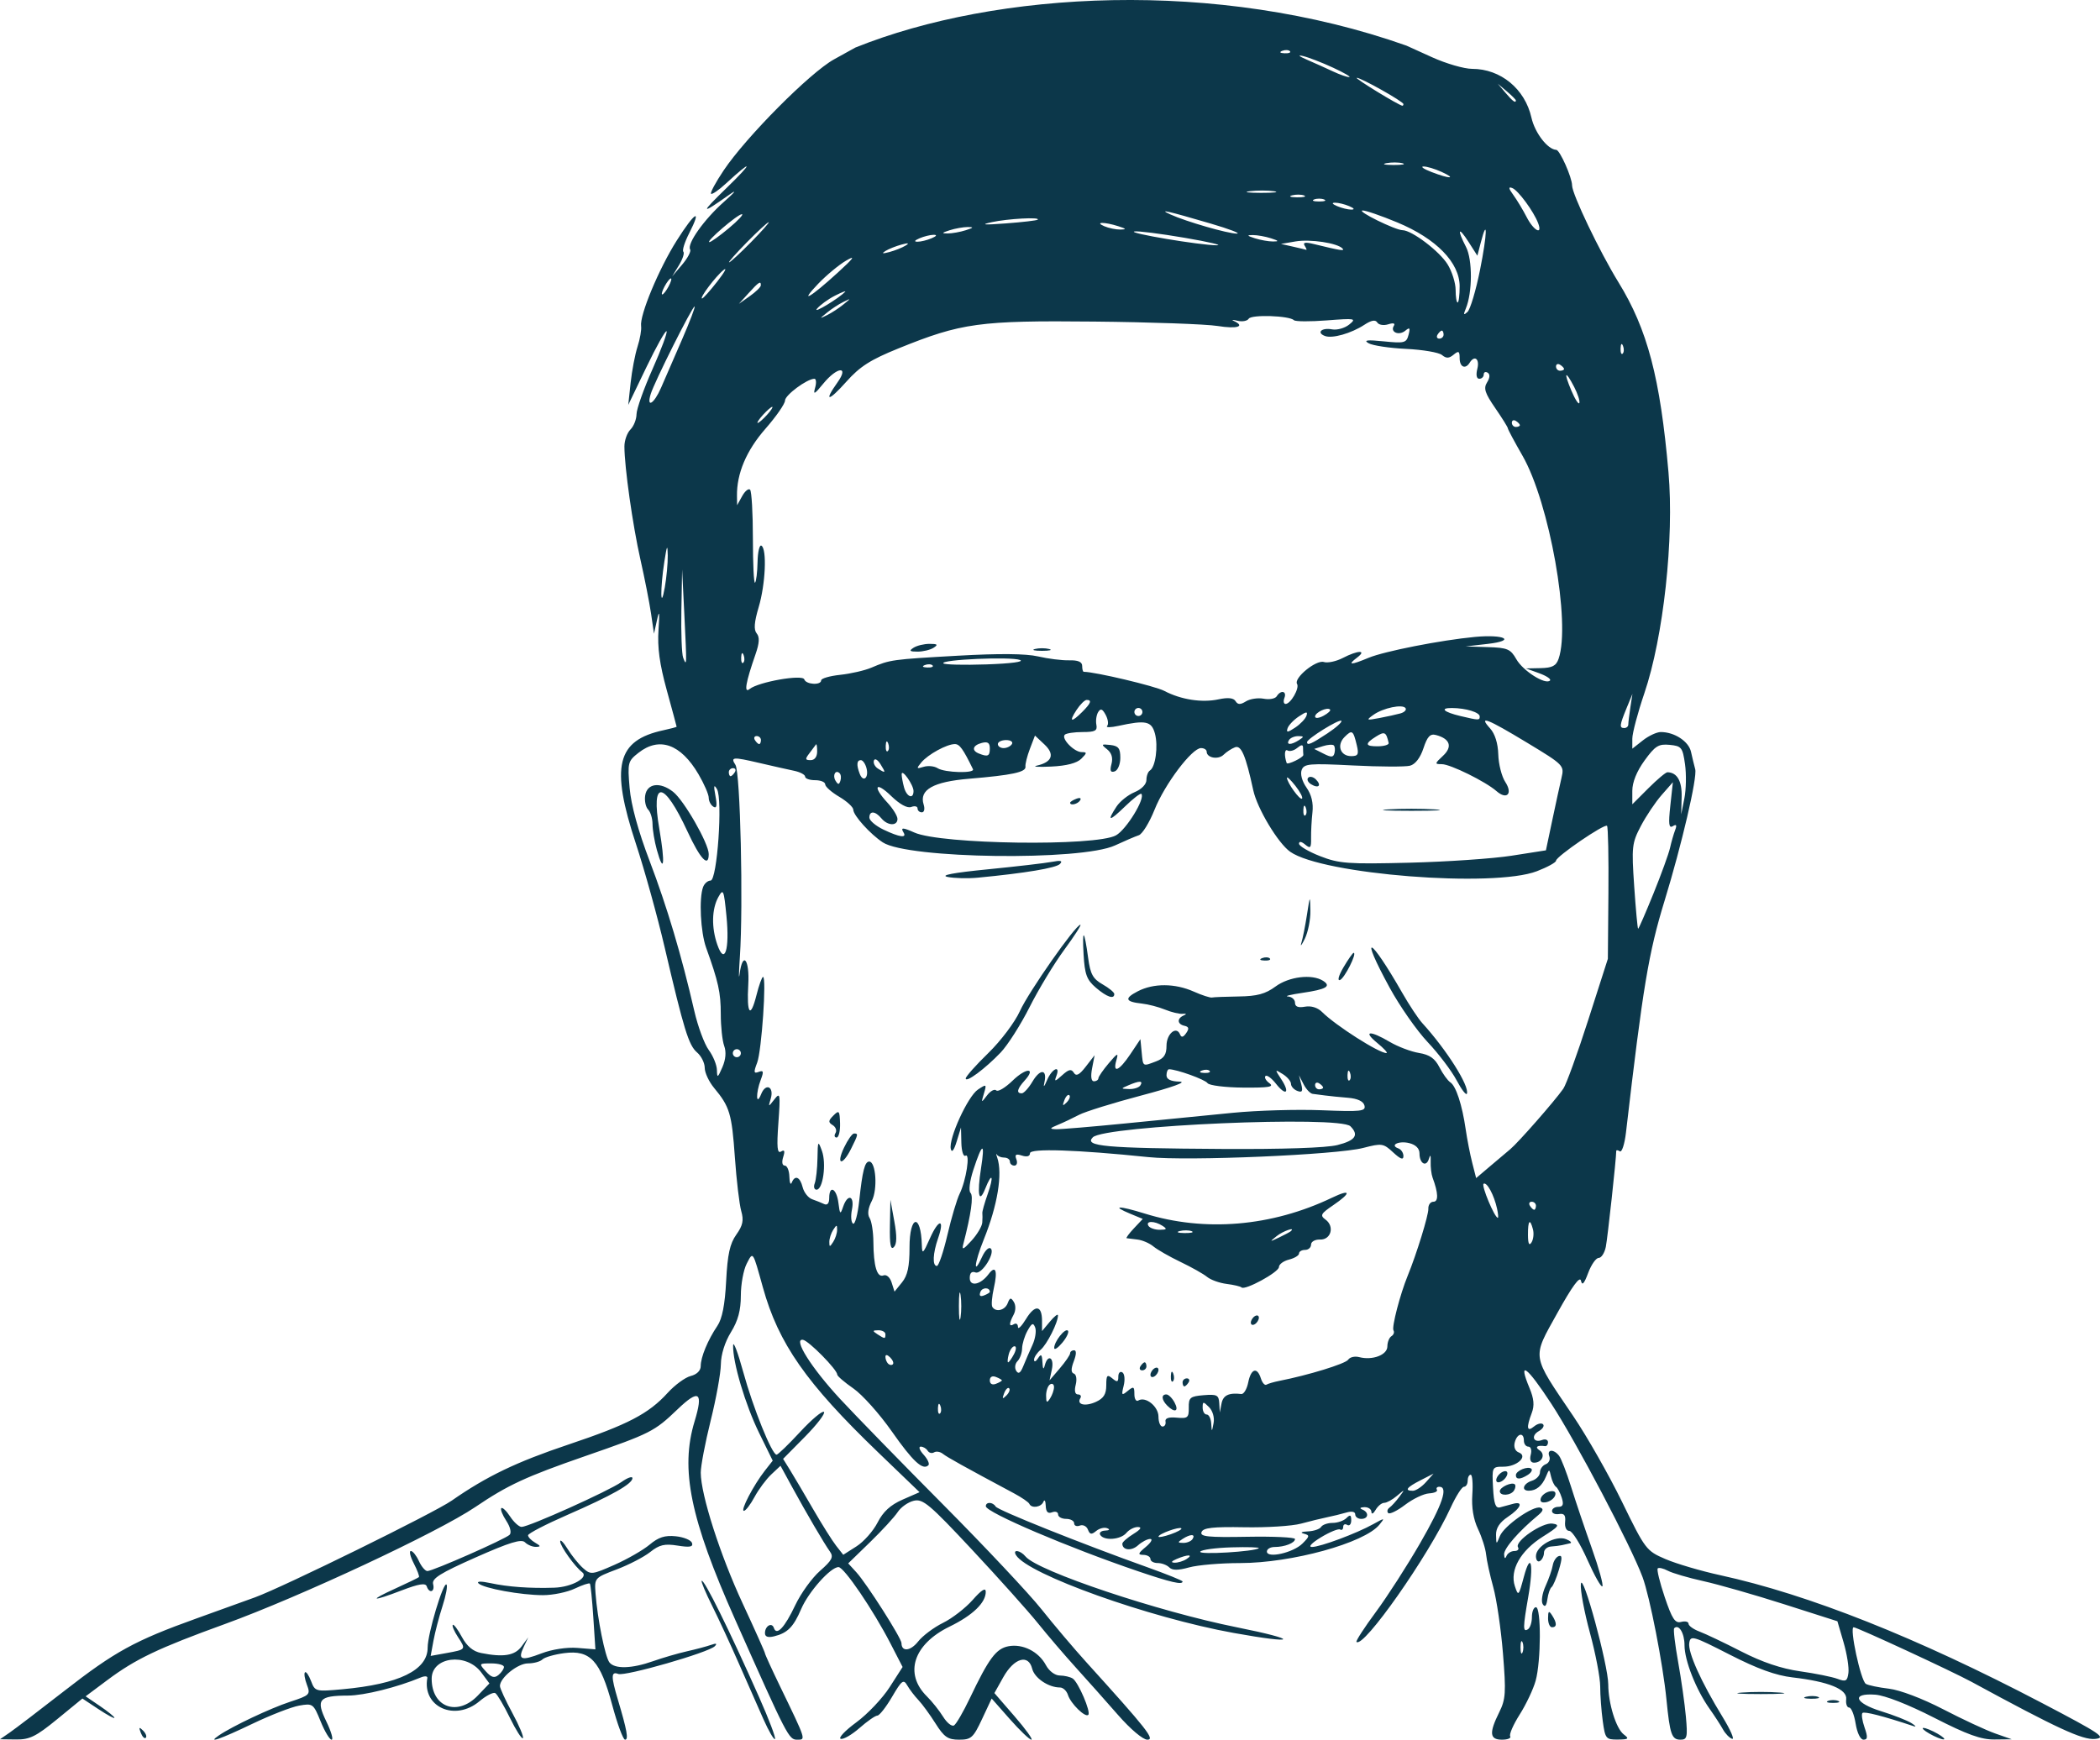 <?xml version="1.0" encoding="UTF-8" standalone="no"?>
<!-- Created with Inkscape (http://www.inkscape.org/) -->

<svg
   xmlns:dc="http://purl.org/dc/elements/1.1/"
   xmlns:cc="http://creativecommons.org/ns#"
   xmlns:rdf="http://www.w3.org/1999/02/22-rdf-syntax-ns#"
   xmlns:svg="http://www.w3.org/2000/svg"
   xmlns="http://www.w3.org/2000/svg"
   xmlns:sodipodi="http://sodipodi.sourceforge.net/DTD/sodipodi-0.dtd"
   xmlns:inkscape="http://www.inkscape.org/namespaces/inkscape"
   width="254mm"
   height="210.476mm"
   viewBox="0 0 900 745.781"
   id="svg5182"
   version="1.1"
   inkscape:version="0.91 r13725"
   sodipodi:docname="M B Rajesh.svg">
  <defs
     id="defs5184" />
  <sodipodi:namedview
     id="base"
     pagecolor="#ffffff"
     bordercolor="#666666"
     borderopacity="1.0"
     inkscape:pageopacity="0.0"
     inkscape:pageshadow="2"
     inkscape:zoom="0.35"
     inkscape:cx="1064.5405"
     inkscape:cy="-519.86884"
     inkscape:document-units="px"
     inkscape:current-layer="layer1"
     showgrid="false"
     fit-margin-top="0"
     fit-margin-left="0"
     fit-margin-right="0"
     fit-margin-bottom="0"
     inkscape:window-width="1920"
     inkscape:window-height="1027"
     inkscape:window-x="-8"
     inkscape:window-y="-8"
     inkscape:window-maximized="1" />
  <g
     inkscape:label="Layer 1"
     inkscape:groupmode="layer"
     id="layer1"
     transform="translate(1116.683,733.288)">
    <path
       style="fill:#0c374a;fill-opacity:1"
       d="m -1112.455,9.391 c 2.326,-1.607 12.791,-9.592 23.256,-17.744 21.784,-16.971 30.234,-21.607 56.748,-31.132 10.463,-3.759 21.743,-7.829 25.066,-9.044 12.19,-4.457 76.796,-36.234 84.308,-41.467 14.995,-10.446 27.708,-16.554 50.055,-24.049 25.389,-8.515 34.331,-13.173 42.462,-22.119 3.085,-3.393 7.538,-6.654 9.895,-7.246 2.63,-0.66 4.287,-2.303 4.287,-4.25 0,-3.831 3.051,-11.2 7.137,-17.238 2.073,-3.064 3.239,-9.023 3.767,-19.26 0.589,-11.402 1.591,-15.983 4.344,-19.849 2.807,-3.943 3.264,-6.124 2.117,-10.122 -0.804,-2.803 -2.03,-13.171 -2.725,-23.04 -1.319,-18.724 -2.199,-21.671 -8.872,-29.693 -2.226,-2.676 -4.047,-6.569 -4.047,-8.653 0,-2.083 -1.473,-5.049 -3.273,-6.59 -3.606,-3.088 -5.622,-9.627 -13.936,-45.21 -3.086,-13.208 -8.608,-33.108 -12.271,-44.221 -10.988,-33.338 -8.304,-44.38 11.84,-48.718 3.076,-0.662 5.593,-1.342 5.593,-1.51 0,-0.168 -1.907,-7.238 -4.238,-15.711 -3.062,-11.128 -4.04,-18.292 -3.524,-25.802 0.521,-7.586 0.356,-8.768 -0.611,-4.373 l -1.325,6.023 -1.259,-8.605 c -0.692,-4.733 -2.746,-15.187 -4.564,-23.233 -3.309,-14.643 -6.852,-39.699 -6.852,-48.449 0,-2.56 1.162,-5.817 2.581,-7.236 1.42,-1.42 2.593,-4.379 2.608,-6.577 0.016,-2.197 3.104,-10.909 6.865,-19.359 3.761,-8.45 6.465,-15.737 6.009,-16.194 -0.457,-0.457 -4.336,6.457 -8.622,15.364 l -7.792,16.194 1.015,-9.465 c 0.558,-5.206 1.889,-12.176 2.958,-15.489 1.069,-3.313 1.758,-7.277 1.532,-8.81 -0.685,-4.644 7.586,-24.509 15.271,-36.679 7.808,-12.363 10.979,-14.204 5.303,-3.078 -1.919,3.761 -3.029,7.296 -2.468,7.857 0.561,0.561 -0.29,3.174 -1.89,5.806 l -2.91,4.786 4.295,-5.063 c 2.363,-2.784 3.9,-5.703 3.416,-6.485 -1.472,-2.381 6.025,-12.935 14.543,-20.473 4.751,-4.204 5.687,-5.451 2.283,-3.041 -12.489,8.842 -12.698,8.289 -1.115,-2.955 11.521,-11.183 11.222,-12.497 -0.404,-1.773 -3.062,2.824 -5.919,4.783 -6.349,4.354 -0.43,-0.43 2.005,-4.938 5.41,-10.018 9.597,-14.318 36.973,-41.871 47.271,-47.576 l 9.143,-5.065 c 60.481,-24.346 154.989,-29.603 236.219,-0.831 l 10.975,4.976 c 6.036,2.737 13.762,4.976 17.168,4.976 12.211,0 22.639,8.581 25.408,20.908 1.471,6.551 6.959,13.671 10.648,13.817 1.528,0.061 6.772,11.866 6.772,15.246 0,3.735 11.84,28.47 19.855,41.479 12.441,20.194 17.925,41.019 21.459,81.492 2.473,28.323 -2.15,70.658 -10.347,94.759 -2.834,8.331 -5.152,17.08 -5.152,19.441 l 0,4.293 4.534,-3.567 c 2.494,-1.962 5.942,-3.567 7.663,-3.567 5.861,0 11.969,3.993 12.957,8.47 0.539,2.441 1.35,5.805 1.804,7.476 0.95,3.498 -5.795,32.457 -13.121,56.335 -6.869,22.389 -9.287,36.905 -16.553,99.387 -0.578,4.97 -1.753,8.603 -2.61,8.073 -0.858,-0.53 -1.559,-0.613 -1.559,-0.184 0,3.268 -3.711,37.409 -4.473,41.156 -0.53,2.603 -1.908,4.733 -3.062,4.733 -1.154,0 -3.182,2.904 -4.505,6.454 -1.738,4.661 -2.594,5.575 -3.082,3.292 -0.452,-2.113 -3.79,2.453 -10.065,13.768 -11.002,19.835 -11.354,17.519 6.734,44.256 5.89,8.706 15.304,25.252 20.919,36.768 9.983,20.474 10.396,21.019 18.635,24.563 4.634,1.993 15.174,5.098 23.423,6.898 37.864,8.264 84.365,26.737 137.898,54.781 25.394,13.303 27.797,14.933 22.733,15.42 -5.292,0.509 -16.246,-4.559 -52.849,-24.45 -8.411,-4.57 -49.106,-23.421 -50.562,-23.421 -1.899,0 3.036,22.906 5.226,24.26 0.994,0.614 5.448,1.548 9.898,2.075 4.725,0.56 14.4,4.232 23.261,8.829 8.344,4.329 18.369,8.993 22.279,10.365 l 7.107,2.494 -7.441,0.082 c -5.722,0.064 -11.684,-2.088 -25.814,-9.313 -11.144,-5.699 -21.082,-9.592 -25.257,-9.895 -10.425,-0.757 -8.835,3.587 2.609,7.127 5.221,1.616 11.029,3.896 12.907,5.069 1.878,1.172 2.253,1.746 0.833,1.274 -12.989,-4.316 -21.061,-6.39 -21.838,-5.612 -0.512,0.513 -0.108,3.295 0.899,6.182 1.438,4.126 1.344,5.251 -0.442,5.251 -1.32,0 -2.733,-2.885 -3.373,-6.884 -0.605,-3.786 -1.857,-6.884 -2.781,-6.884 -0.924,0 -1.496,-1.602 -1.27,-3.559 0.496,-4.306 -7.511,-7.57 -22.966,-9.364 -7.214,-0.837 -15.052,-3.677 -26.956,-9.765 -15.785,-8.073 -16.817,-8.37 -17.336,-4.983 -0.618,4.035 5.053,16.619 14.286,31.704 3.385,5.53 5.22,9.744 4.077,9.363 -1.142,-0.381 -2.905,-2.195 -3.917,-4.032 -1.012,-1.837 -3.596,-5.821 -5.743,-8.853 -5.814,-8.213 -10.733,-20.689 -10.733,-27.225 0,-5.201 -2.465,-9.254 -4.432,-7.286 -0.419,0.419 0.339,6.885 1.684,14.37 1.345,7.485 2.845,18.062 3.333,23.504 0.791,8.819 0.54,9.895 -2.314,9.895 -3.757,0 -4.53,-2.213 -6.012,-17.21 -1.507,-15.254 -7.137,-44.099 -10.244,-52.489 -4.929,-13.309 -28.386,-57.903 -39.059,-74.252 -10.6,-16.237 -14.512,-19.051 -9.367,-6.736 1.885,4.51 2.148,7.448 0.95,10.598 -2.424,6.376 -2.095,8.36 0.966,5.82 1.443,-1.197 3.179,-1.621 3.858,-0.942 0.679,0.679 -0.13,1.999 -1.799,2.933 -3.534,1.978 -2.337,5.241 1.396,3.808 1.389,-0.533 2.526,-0.112 2.526,0.936 0,1.048 -0.581,1.813 -1.291,1.701 -3.281,-0.518 -4.51,0.398 -2.361,1.759 2.716,1.72 1.15,5.329 -2.312,5.329 -1.471,0 -1.99,-1.258 -1.419,-3.442 0.503,-1.924 0.053,-3.442 -1.022,-3.442 -1.057,0 -1.922,-1.162 -1.922,-2.581 0,-3.729 -2.885,-3.176 -3.912,0.749 -0.525,2.006 0.157,3.725 1.714,4.323 4.138,1.588 -0.737,6.114 -6.586,6.114 -4.849,0 -4.913,0.129 -4.435,9.035 0.37,6.886 1.079,8.883 2.979,8.395 1.372,-0.352 3.849,-1.023 5.506,-1.491 4.725,-1.336 3.52,1.785 -2.151,5.573 -3.513,2.347 -5.12,4.811 -5.049,7.744 0.102,4.218 0.134,4.228 1.631,0.511 1.779,-4.419 14.324,-13.225 17.386,-12.204 1.443,0.481 1.159,1.469 -0.912,3.184 -8.373,6.928 -14.762,14.273 -14.641,16.832 0.085,1.788 0.462,2.056 1.004,0.713 0.477,-1.183 2.011,-2.151 3.408,-2.151 1.397,0 2.092,-0.724 1.545,-1.609 -1.565,-2.531 10.445,-10.773 14.776,-10.14 3.328,0.486 2.766,1.244 -4.16,5.608 -9.542,6.011 -14.252,14.37 -11.965,21.232 1.471,4.414 1.635,4.245 3.831,-3.95 3.046,-11.365 4.349,-5.546 1.904,8.497 -2.312,13.279 -2.334,15.267 -0.153,13.919 0.947,-0.585 1.721,-2.954 1.721,-5.265 0,-2.31 0.774,-4.201 1.721,-4.201 2.297,0 2.206,23.137 -0.123,31.527 -1.004,3.616 -4.073,10.118 -6.82,14.449 -2.747,4.332 -4.586,8.537 -4.087,9.345 0.499,0.808 -1.074,1.469 -3.496,1.469 -5.32,0 -5.621,-2.846 -1.237,-11.685 2.819,-5.683 2.998,-8.466 1.632,-25.315 -0.844,-10.412 -2.715,-23.19 -4.159,-28.396 -1.443,-5.206 -2.822,-11.508 -3.065,-14.004 -0.243,-2.496 -1.802,-7.407 -3.466,-10.913 -1.988,-4.189 -2.824,-9.271 -2.439,-14.823 0.322,-4.647 0.006,-8.448 -0.705,-8.447 -0.71,6.1e-4 -1.291,1.163 -1.291,2.582 0,1.42 -0.718,2.582 -1.595,2.582 -0.877,0 -3.459,4.066 -5.738,9.035 -9.444,20.594 -37.381,60.408 -40.323,57.466 -0.368,-0.368 3.373,-6.141 8.315,-12.829 4.941,-6.688 13.491,-19.983 19,-29.546 9.587,-16.643 12.129,-24.126 8.193,-24.126 -1.002,0 -1.464,0.581 -1.026,1.291 0.438,0.71 -1.079,1.403 -3.372,1.541 -2.293,0.138 -6.916,2.346 -10.274,4.906 -3.358,2.561 -6.612,4.149 -7.232,3.528 -0.62,-0.62 -0.376,-1.667 0.543,-2.325 0.919,-0.658 2.819,-2.746 4.223,-4.639 2.48,-3.345 2.452,-3.357 -0.996,-0.43 -1.951,1.656 -4.416,3.012 -5.478,3.012 -1.062,0 -2.72,1.355 -3.684,3.012 -0.974,1.671 -1.777,2.054 -1.806,0.86 -0.029,-1.183 -1.408,-2.09 -3.064,-2.015 -1.799,0.082 -2.146,0.485 -0.86,1.004 2.996,1.209 2.696,4.023 -0.43,4.023 -1.42,0 -2.581,-0.865 -2.581,-1.922 0,-1.182 -1.491,-1.485 -3.872,-0.787 -2.13,0.624 -5.808,1.526 -8.175,2.003 -2.366,0.477 -7.4,1.71 -11.186,2.738 -3.786,1.029 -14.724,1.727 -24.306,1.552 -13.482,-0.246 -17.629,0.221 -18.337,2.067 -0.753,1.962 2.714,2.32 19.573,2.017 11.268,-0.202 20.488,0.23 20.488,0.961 0,1.681 -4.444,3.417 -8.745,3.417 -1.816,0 -3.301,0.876 -3.301,1.946 0,3.068 11.295,0.526 15.254,-3.432 3.123,-3.123 3.179,-3.541 0.559,-4.232 -1.702,-0.449 -0.987,-0.849 1.725,-0.966 2.547,-0.109 5.11,-0.974 5.695,-1.921 0.585,-0.946 2.799,-1.721 4.92,-1.721 2.121,0 4.786,-0.929 5.922,-2.065 1.606,-1.606 2.065,-1.393 2.065,0.962 0,1.665 -0.774,2.548 -1.721,1.963 -0.947,-0.585 -1.721,-0.198 -1.721,0.86 0,1.058 -0.595,1.557 -1.321,1.108 -0.727,-0.449 -4.405,1.05 -8.175,3.332 -3.979,2.408 -5.617,4.152 -3.905,4.157 3.542,0.015 19.116,-5.792 26.308,-9.801 4.964,-2.767 5.064,-2.757 2.606,0.259 -6.395,7.846 -37.552,16.43 -59.684,16.444 -8.361,0 -18.199,0.842 -21.862,1.859 -4.76,1.322 -7.19,1.319 -8.519,-0.015 -1.022,-1.022 -3.253,-1.858 -4.957,-1.858 -1.704,0 -3.098,-0.774 -3.098,-1.721 0,-0.946 -1.355,-1.747 -3.012,-1.778 -2.527,-0.049 -2.357,-0.602 1.051,-3.442 2.235,-1.862 3.07,-3.385 1.856,-3.385 -1.213,0 -3.574,1.238 -5.245,2.75 -2.809,2.543 -6.697,2.118 -6.697,-0.732 0,-0.671 2.13,-2.541 4.733,-4.155 3.149,-1.952 3.795,-2.95 1.932,-2.98 -1.541,-0.026 -3.765,1.116 -4.943,2.536 -2.422,2.919 -9.574,3.469 -11.186,0.86 -0.585,-0.946 0.337,-1.782 2.05,-1.857 1.903,-0.083 2.255,-0.481 0.904,-1.023 -1.215,-0.488 -3.336,0.047 -4.712,1.19 -1.995,1.655 -2.711,1.536 -3.526,-0.589 -0.563,-1.467 -2.121,-2.245 -3.462,-1.731 -1.341,0.515 -2.439,0.079 -2.439,-0.969 0,-1.048 -1.549,-1.905 -3.442,-1.905 -1.893,0 -3.442,-0.857 -3.442,-1.905 0,-1.048 -1.162,-1.459 -2.581,-0.914 -1.798,0.69 -2.623,-0.168 -2.717,-2.828 -0.075,-2.1 -0.526,-2.85 -1.004,-1.667 -0.946,2.344 -5.108,2.938 -6.031,0.861 -0.316,-0.71 -3.284,-2.741 -6.597,-4.514 -21.416,-11.461 -28.639,-15.475 -30.471,-16.933 -1.142,-0.908 -2.831,-1.185 -3.753,-0.615 -0.923,0.57 -2.164,0.25 -2.758,-0.712 -0.595,-0.962 -1.93,-1.749 -2.967,-1.749 -1.037,0 -0.48,1.554 1.238,3.452 1.718,1.899 2.646,3.931 2.062,4.515 -2.371,2.371 -6.634,-1.566 -15.694,-14.495 -5.241,-7.48 -12.645,-15.759 -16.454,-18.398 -3.808,-2.639 -6.924,-5.316 -6.924,-5.949 0,-2.122 -12.257,-14.559 -14.701,-14.918 -4.393,-0.645 3.595,12.048 16.003,25.428 6.437,6.941 26.314,27.334 44.172,45.318 17.858,17.984 36.776,38.119 42.041,44.745 5.265,6.626 13.865,16.788 19.111,22.583 26.174,28.91 29.672,33.348 26.284,33.348 -1.911,0 -7.249,-4.504 -12.611,-10.639 -5.113,-5.851 -13.207,-14.951 -17.987,-20.221 -4.779,-5.27 -12.117,-13.842 -16.305,-19.048 -4.189,-5.206 -16.883,-19.386 -28.21,-31.511 -18.29,-19.579 -21.087,-21.929 -24.997,-21.003 -2.422,0.573 -5.516,2.75 -6.876,4.837 -1.36,2.087 -6.692,7.892 -11.849,12.901 l -9.376,9.107 3.479,3.8 c 4.437,4.847 19.359,28.273 19.359,30.391 0,3.825 3.862,3.456 7.116,-0.68 1.945,-2.472 6.754,-6.078 10.687,-8.013 3.933,-1.935 9.657,-6.366 12.719,-9.847 3.76,-4.274 5.576,-5.413 5.593,-3.508 0.043,4.7 -5.584,10.129 -15.51,14.964 -15.511,7.555 -19.598,20.153 -9.707,29.92 2.185,2.158 5.308,6.078 6.939,8.711 1.632,2.633 3.739,4.31 4.683,3.727 0.944,-0.584 3.992,-5.835 6.774,-11.671 8.135,-17.067 11.243,-21.249 16.545,-22.262 6.106,-1.167 12.935,2.266 16.038,8.063 1.378,2.575 3.89,4.46 5.962,4.476 1.97,0.015 4.462,0.595 5.539,1.291 2.395,1.547 7.892,14.36 6.68,15.572 -1.294,1.294 -7.533,-4.803 -8.71,-8.512 -0.561,-1.768 -2.093,-3.215 -3.405,-3.215 -4.964,0 -10.926,-4.031 -11.94,-8.072 -1.606,-6.398 -7.769,-4.57 -12.383,3.674 l -3.799,6.788 8.656,9.991 c 4.761,5.495 7.998,9.992 7.195,9.992 -0.804,3.03e-4 -4.962,-3.969 -9.24,-8.821 l -7.779,-8.822 -4.132,8.821 c -3.752,8.011 -4.656,8.821 -9.839,8.821 -4.795,0 -6.408,-1.11 -10.09,-6.942 -2.41,-3.818 -5.711,-8.339 -7.336,-10.046 -1.624,-1.707 -3.772,-4.521 -4.772,-6.253 -1.616,-2.798 -2.343,-2.254 -6.526,4.884 -2.589,4.418 -5.422,8.032 -6.296,8.032 -0.874,0 -4.313,2.392 -7.643,5.316 -3.33,2.924 -6.961,5.014 -8.07,4.644 -1.109,-0.369 1.904,-3.549 6.694,-7.065 4.79,-3.516 11.213,-10.294 14.273,-15.063 l 5.563,-8.67 -5.199,-10.08 c -7.412,-14.371 -19.878,-32.71 -22.252,-32.736 -3.393,-0.036 -12.847,10.572 -16.022,17.981 -3.315,7.734 -5.855,10.287 -11.645,11.704 -2.569,0.629 -3.872,0.167 -3.872,-1.371 0,-3.085 2.966,-4.811 3.827,-2.228 1.171,3.513 4.608,-0.149 9.147,-9.741 2.406,-5.087 7.186,-11.716 10.622,-14.733 5.179,-4.548 5.904,-5.964 4.243,-8.292 -2.534,-3.551 -10.052,-16.391 -16.331,-27.891 l -4.842,-8.869 -3.971,3.731 c -2.184,2.052 -5.409,6.4 -7.166,9.662 -1.757,3.262 -3.808,5.931 -4.559,5.931 -1.614,0 4.162,-11.07 8.98,-17.209 l 3.376,-4.302 -5.815,-11.855 c -5.93,-12.088 -11.378,-30.433 -11.151,-37.546 0.07,-2.172 2.02,2.957 4.335,11.397 4.213,15.361 12.289,35.41 14.274,35.437 0.581,0.015 5.124,-4.379 10.096,-9.747 4.972,-5.368 9.573,-9.228 10.225,-8.576 0.652,0.652 -3.022,5.445 -8.164,10.651 l -9.349,9.466 2.911,4.689 c 1.601,2.579 6.047,10.11 9.88,16.736 3.833,6.626 8.324,13.767 9.98,15.869 l 3.011,3.823 5.669,-3.609 c 3.118,-1.985 7.185,-6.581 9.037,-10.212 2.379,-4.663 5.517,-7.545 10.68,-9.808 l 7.312,-3.205 -17.757,-17.08 c -30.821,-29.646 -42.702,-46.653 -49.378,-70.68 -4.412,-15.877 -4.179,-15.535 -6.94,-10.212 -1.379,2.658 -2.511,8.81 -2.516,13.671 -0.008,6.371 -1.192,10.759 -4.249,15.722 -2.586,4.199 -4.269,9.569 -4.314,13.768 -0.041,3.786 -2.001,14.626 -4.356,24.089 -2.355,9.463 -4.272,19.531 -4.261,22.372 0.039,9.471 8.296,35.239 17.96,56.045 5.255,11.314 9.554,20.927 9.554,21.362 0,0.435 2.915,6.817 6.477,14.183 11.261,23.283 11.124,22.857 7.38,22.857 -3.64,0 -4.144,-0.976 -26.694,-51.629 -19.191,-43.109 -23.534,-64.355 -17.331,-84.798 3.851,-12.692 1.943,-14.048 -7.302,-5.191 -9.94,9.523 -11.495,10.312 -39.481,20.016 -25.54,8.856 -33.212,12.412 -47.225,21.89 -16.039,10.849 -75.185,38.488 -107.269,50.128 -28.721,10.419 -38.27,14.98 -50.512,24.128 l -9.185,6.863 6.174,4.195 c 3.396,2.307 6.174,4.565 6.174,5.018 0,0.453 -3.088,-1.221 -6.863,-3.719 l -6.863,-4.542 -10.77,8.82 c -9.079,7.435 -11.851,8.805 -17.66,8.729 l -6.891,-0.089 4.229,-2.921 z m 785.866,-38.651 -2.635,-9.015 -22.865,-7.304 c -12.576,-4.017 -28.146,-8.471 -34.6,-9.898 -6.454,-1.427 -13.296,-3.43 -15.206,-4.452 -1.909,-1.022 -3.86,-1.469 -4.335,-0.994 -0.475,0.475 0.877,6.017 3.005,12.315 3.172,9.389 4.438,11.302 7.034,10.623 1.741,-0.455 3.166,-0.106 3.166,0.774 0,0.881 2.13,2.401 4.733,3.376 2.603,0.976 10.681,4.824 17.952,8.552 8.893,4.56 17.112,7.33 25.114,8.465 6.542,0.928 13.758,2.384 16.037,3.236 3.595,1.344 4.215,1.006 4.689,-2.557 0.301,-2.258 -0.639,-8.162 -2.089,-13.121 z m -137.576,0.02 c -0.477,-1.183 -0.868,-0.215 -0.868,2.151 0,2.366 0.391,3.334 0.868,2.151 0.477,-1.183 0.477,-3.119 0,-4.302 z m -143.979,-35.71 c 3.146,-2.033 0.429,-2.033 -4.302,0 -2.269,0.975 -2.563,1.511 -0.86,1.574 1.42,0.052 3.743,-0.656 5.163,-1.574 z m 30.936,-4.644 c 0.451,-0.398 -4.804,-0.56 -11.677,-0.359 -6.873,0.201 -12.908,1.031 -13.412,1.846 -0.882,1.427 23.421,-0.015 25.089,-1.487 z m -28.355,-3.961 c 1.346,-2.178 -0.932,-2.178 -4.302,0 -2.225,1.438 -2.179,1.672 0.329,1.695 1.601,0.015 3.389,-0.748 3.974,-1.695 z m -4.836,-4.549 c -0.852,-0.852 -9.792,2.395 -9.792,3.557 0,0.447 2.363,-0.015 5.251,-1.017 2.888,-1.007 4.931,-2.15 4.541,-2.54 z m 104.815,-19.779 3.278,-3.677 -5.593,2.861 c -5.971,3.054 -7.021,4.494 -3.278,4.494 1.273,0 3.79,-1.655 5.593,-3.677 z m -92.946,-32.191 c -2.493,-2.493 -2.73,-2.474 -2.73,0.22 0,1.622 0.774,2.95 1.721,2.95 0.947,0 1.826,1.742 1.955,3.872 0.229,3.783 0.252,3.778 1.009,-0.22 0.446,-2.355 -0.384,-5.252 -1.955,-6.822 z m -18.649,6.182 c -0.285,-1.425 1.338,-1.985 4.805,-1.659 4.713,0.443 5.228,0.015 5.163,-4.302 -0.066,-4.314 0.575,-4.848 6.381,-5.329 5.696,-0.471 6.481,-0.067 6.688,3.442 l 0.234,3.976 0.746,-3.872 c 0.677,-3.516 3.118,-4.684 8.461,-4.051 1.062,0.126 2.398,-2.106 2.969,-4.959 1.191,-5.955 3.825,-6.789 5.434,-1.721 0.605,1.907 1.68,3.109 2.388,2.671 0.708,-0.438 3.169,-1.165 5.469,-1.616 12.484,-2.449 28.44,-7.358 29.562,-9.095 0.708,-1.095 2.825,-1.589 4.705,-1.097 5.697,1.49 12.078,-0.934 12.078,-4.587 0,-1.819 0.787,-3.794 1.749,-4.388 0.962,-0.595 1.352,-1.723 0.868,-2.507 -0.822,-1.33 2.861,-15.501 6.053,-23.29 3.83,-9.346 9.015,-26.154 8.892,-28.826 -0.076,-1.656 0.903,-3.012 2.175,-3.012 2.225,0 2.096,-3.76 -0.355,-10.326 -0.53,-1.42 -0.898,-4.517 -0.818,-6.884 0.094,-2.779 -0.166,-3.229 -0.735,-1.27 -1.107,3.814 -4.061,2.184 -4.061,-2.241 0,-2.109 -1.588,-3.706 -4.383,-4.407 -4.471,-1.122 -8.562,0.877 -4.652,2.274 1.183,0.423 2.151,1.897 2.151,3.276 0,1.784 -1.273,1.328 -4.412,-1.584 -4.189,-3.885 -4.838,-3.981 -12.821,-1.91 -11.45,2.97 -75.057,5.695 -92.047,3.943 -30.852,-3.181 -50.768,-3.834 -50.768,-1.664 0,1.309 -1.286,1.687 -3.431,1.006 -2.634,-0.836 -3.191,-0.463 -2.397,1.605 0.569,1.482 0.176,2.694 -0.871,2.694 -1.048,0 -1.905,-0.774 -1.905,-1.721 0,-0.947 -1.097,-1.721 -2.438,-1.721 -1.341,0 -2.763,-0.581 -3.16,-1.291 -0.397,-0.71 -0.323,-0.129 0.164,1.291 2.368,6.903 0.151,20.469 -5.721,35.007 -4.136,10.24 -4.702,16.206 -0.704,7.433 1.12,-2.459 2.695,-4.064 3.5,-3.567 2.461,1.521 -3.637,11.422 -6.385,10.368 -1.617,-0.62 -2.465,0.201 -2.465,2.388 0,3.839 4.652,2.906 8.034,-1.612 3.046,-4.069 3.997,-1.646 2.302,5.867 -0.836,3.707 -1.135,7.364 -0.664,8.126 1.5,2.427 5.407,1.491 6.585,-1.578 0.946,-2.464 1.391,-2.552 2.645,-0.523 0.876,1.417 0.837,3.695 -0.093,5.432 -2.078,3.883 -2.033,5.409 0.12,4.078 0.947,-0.585 1.724,-0.05 1.727,1.189 0.005,1.239 1.564,-0.302 3.468,-3.425 3.835,-6.29 6.851,-5.934 6.851,0.808 l 0,4.391 3.385,-4.063 c 1.862,-2.235 3.41,-3.457 3.442,-2.717 0.123,2.894 -4.721,12.545 -7.42,14.784 -1.566,1.299 -2.836,3.235 -2.822,4.302 0.014,1.067 0.777,0.779 1.695,-0.641 1.333,-2.062 1.714,-1.716 1.894,1.721 0.154,2.94 0.475,3.349 1.013,1.291 1.302,-4.984 4.122,-3.385 3.035,1.721 l -1.008,4.733 4.408,-5.163 c 2.424,-2.84 4.412,-5.744 4.417,-6.454 0.006,-0.71 0.764,-1.291 1.687,-1.291 1.064,0 1.025,1.718 -0.108,4.697 -1.247,3.281 -1.235,4.88 0.039,5.305 1.021,0.341 1.366,2.441 0.781,4.768 -0.658,2.62 -0.3,4.16 0.965,4.16 1.105,0 1.564,0.721 1.019,1.602 -1.72,2.783 2.076,3.684 6.681,1.586 3.309,-1.508 4.431,-3.31 4.431,-7.116 0,-4.336 0.386,-4.777 2.581,-2.955 2.121,1.76 2.581,1.626 2.581,-0.751 0,-1.592 0.777,-2.413 1.727,-1.826 0.956,0.591 1.213,3.134 0.575,5.695 -1.037,4.166 -0.866,4.392 1.715,2.265 2.521,-2.077 2.867,-1.909 2.867,1.392 0,2.065 0.758,3.285 1.685,2.713 3.089,-1.909 8.64,2.539 8.64,6.922 0,2.333 0.774,4.242 1.721,4.242 0.947,0 1.527,-0.968 1.291,-2.151 z m 0.774,-6.798 c -2.488,-2.488 -2.684,-4.819 -0.405,-4.819 0.913,0 2.489,1.549 3.502,3.442 2.029,3.791 0.151,4.625 -3.098,1.377 z m 6.54,-9.982 c 0,-0.947 0.82,-1.721 1.823,-1.721 1.002,0 1.344,0.774 0.759,1.721 -0.585,0.946 -1.405,1.721 -1.823,1.721 -0.417,0 -0.759,-0.774 -0.759,-1.721 z m -5.027,-2.725 c 0.083,-2.005 0.49,-2.413 1.04,-1.04 0.497,1.242 0.436,2.727 -0.136,3.299 -0.572,0.572 -0.979,-0.445 -0.904,-2.259 z m -8.741,-0.514 c 0,-0.947 0.774,-2.2 1.721,-2.785 0.947,-0.585 1.721,-0.289 1.721,0.657 0,0.947 -0.774,2.2 -1.721,2.784 -0.947,0.585 -1.721,0.289 -1.721,-0.657 z m -4.302,-3.645 c 0.585,-0.946 1.405,-1.721 1.823,-1.721 0.417,0 0.759,0.774 0.759,1.721 0,0.947 -0.82,1.721 -1.823,1.721 -1.002,0 -1.344,-0.774 -0.759,-1.721 z m -36.943,-7.845 c -0.084,-2.668 4.646,-8.676 5.868,-7.454 0.574,0.574 -0.498,2.896 -2.383,5.16 -1.885,2.264 -3.453,3.296 -3.485,2.294 z m 84.269,-10.882 c 0,-0.947 0.774,-2.2 1.721,-2.785 0.947,-0.585 1.721,-0.289 1.721,0.657 0,0.947 -0.774,2.2 -1.721,2.785 -0.947,0.585 -1.721,0.289 -1.721,-0.657 z m -3.994,-15.096 c -0.44,-0.44 -3.313,-1.117 -6.385,-1.506 -3.072,-0.389 -6.834,-1.739 -8.359,-3 -1.526,-1.261 -6.646,-4.148 -11.379,-6.415 -4.733,-2.268 -9.971,-5.262 -11.642,-6.653 -1.67,-1.392 -4.768,-2.723 -6.884,-2.958 -2.116,-0.235 -4.176,-0.492 -4.577,-0.571 -0.402,-0.079 0.987,-1.971 3.086,-4.206 l 3.817,-4.063 -5.293,-2.192 c -8.49,-3.517 -5.055,-3.585 6.078,-0.121 25.806,8.03 54.497,5.6 80.381,-6.807 8.115,-3.89 8.333,-2.121 0.405,3.278 -5.294,3.605 -5.687,4.35 -3.243,6.137 3.974,2.906 2.357,8.723 -2.379,8.554 -2.1,-0.076 -3.818,0.893 -3.818,2.151 0,1.258 -1.162,2.288 -2.581,2.288 -1.42,0 -2.581,0.69 -2.581,1.534 0,0.844 -1.936,2.02 -4.302,2.614 -2.366,0.594 -4.305,2.033 -4.308,3.198 -0.006,2.192 -14.618,10.154 -16.035,8.737 z m 21.06,-24.061 c 2.362,-2.066 -3.24,-0.147 -5.981,2.049 -3.15,2.524 -3.095,2.559 0.962,0.627 2.366,-1.127 4.625,-2.331 5.019,-2.676 z m -42.417,-0.035 c -1.165,-0.471 -3.488,-0.5 -5.163,-0.064 -1.674,0.436 -0.721,0.822 2.118,0.857 2.84,0.035 4.21,-0.322 3.044,-0.793 z m -12.51,-2.313 c -3.39,-2.191 -7.377,-2.191 -6.023,0 0.585,0.947 2.76,1.709 4.834,1.695 3.065,-0.021 3.288,-0.338 1.189,-1.695 z m -95.198,77.12 c -0.549,-1.373 -0.957,-0.965 -1.04,1.04 -0.075,1.814 0.332,2.831 0.904,2.259 0.572,-0.572 0.633,-2.056 0.136,-3.299 z m 48.706,-7.953 c 0.016,-1.239 -0.748,-1.774 -1.695,-1.189 -0.947,0.585 -1.709,2.76 -1.695,4.834 0.021,3.066 0.338,3.288 1.695,1.189 0.918,-1.42 1.68,-3.595 1.695,-4.834 z m -19.236,0.486 c -0.53,-0.53 -1.492,0.425 -2.138,2.122 -0.934,2.453 -0.736,2.65 0.963,0.963 1.176,-1.167 1.705,-2.556 1.175,-3.086 z m -3.11,-3.396 c 0,-0.271 -1.162,-0.938 -2.581,-1.483 -1.557,-0.597 -2.581,-0.015 -2.581,1.483 0,1.491 1.025,2.08 2.581,1.483 1.42,-0.545 2.581,-1.212 2.581,-1.483 z m 13.095,-15.147 c 1.22,-2.651 1.753,-6.034 1.184,-7.516 -0.841,-2.191 -1.457,-1.933 -3.293,1.379 -1.242,2.241 -2.286,5.662 -2.32,7.602 -0.033,1.94 -0.923,4.39 -1.976,5.443 -1.053,1.053 -1.304,2.904 -0.558,4.112 0.975,1.577 1.835,1.012 3.051,-2.001 0.931,-2.309 2.692,-6.367 3.912,-9.019 z m -60.966,5.308 c -1.235,-1.235 -2.036,-1.336 -2.036,-0.258 0,0.978 0.516,2.295 1.147,2.926 0.631,0.631 1.547,0.747 2.036,0.258 0.489,-0.489 -0.027,-1.806 -1.147,-2.926 z m 53.034,-1.348 c 1.018,-1.902 1.135,-3.442 0.261,-3.442 -0.869,0 -1.986,1.549 -2.481,3.442 -0.495,1.893 -0.613,3.442 -0.261,3.442 0.351,0 1.468,-1.549 2.481,-3.442 z m -55.07,-8.605 c 0,-0.947 -1.355,-1.709 -3.012,-1.695 -2.574,0.023 -2.636,0.269 -0.43,1.695 3.248,2.099 3.442,2.099 3.442,0 z m 32.21,-16.779 c -0.394,-2.603 -0.717,-0.473 -0.717,4.733 0,5.206 0.323,7.336 0.717,4.733 0.394,-2.603 0.394,-6.862 0,-9.465 z m 12.535,-1.373 c 0,-2.033 -3.254,-2.029 -4.034,0 -0.636,1.657 -0.123,2.165 1.541,1.527 1.372,-0.527 2.494,-1.216 2.494,-1.532 z m -34.419,-19.039 c 0,-13.943 4.917,-14.836 5.284,-0.959 0.107,4.041 0.524,3.685 3.478,-2.973 3.772,-8.502 6.446,-8.51 3.483,-0.015 -2.26,6.484 -2.494,11.878 -0.514,11.878 0.773,0 2.807,-6.002 4.519,-13.337 1.712,-7.335 4.068,-15.273 5.235,-17.64 2.789,-5.654 4.626,-17.596 2.506,-16.286 -0.894,0.553 -1.688,-1.933 -1.774,-5.555 l -0.155,-6.555 -1.851,6.023 c -1.167,3.797 -2.099,4.972 -2.52,3.177 -1.025,-4.359 7.297,-22.571 11.628,-25.446 3.684,-2.446 3.79,-2.376 2.573,1.684 -1.228,4.097 -1.184,4.123 1.349,0.796 1.44,-1.892 3.212,-2.846 3.937,-2.121 0.725,0.725 3.874,-1.159 6.999,-4.187 5.839,-5.66 10.267,-5.68 5.148,-0.023 -3.211,3.548 -3.645,5.468 -1.234,5.468 0.893,0 2.971,-2.281 4.618,-5.069 3.319,-5.619 6.428,-5.325 5.079,0.481 -0.517,2.224 -0.064,1.819 1.123,-1.005 2.116,-5.036 5.909,-6.753 4.015,-1.817 -0.958,2.496 -0.599,2.445 2.502,-0.362 2.823,-2.555 3.923,-2.788 4.993,-1.057 1.015,1.642 2.354,0.951 5.139,-2.65 l 3.767,-4.87 -1.078,5.593 c -0.679,3.522 -0.39,5.593 0.779,5.593 1.022,0 1.886,-0.581 1.92,-1.291 0.034,-0.71 2.034,-3.614 4.444,-6.454 3.798,-4.474 4.233,-4.646 3.264,-1.291 -1.69,5.853 1.172,4.611 5.997,-2.603 l 4.302,-6.432 0.539,5.593 c 0.611,6.338 0.328,6.16 6.232,3.915 3.347,-1.272 4.414,-2.893 4.414,-6.7 0,-5.088 4.232,-8.648 5.781,-4.863 0.6,1.467 1.357,1.317 2.647,-0.527 1.347,-1.925 1.162,-2.723 -0.729,-3.138 -3.098,-0.68 -3.311,-3.116 -0.385,-4.413 1.422,-0.63 1.276,-0.877 -0.43,-0.728 -1.42,0.124 -4.806,-0.69 -7.525,-1.809 -2.719,-1.119 -7.175,-2.279 -9.902,-2.577 -7.2,-0.788 -7.673,-2.215 -1.749,-5.279 6.763,-3.497 15.912,-3.444 23.964,0.138 3.519,1.566 7.035,2.709 7.813,2.54 0.778,-0.169 5.967,-0.371 11.531,-0.45 7.82,-0.111 11.383,-1.077 15.699,-4.261 5.787,-4.269 15.617,-5.46 20.352,-2.465 3.709,2.346 1.405,3.693 -8.873,5.19 -5.031,0.733 -7.792,1.429 -6.136,1.547 1.656,0.118 3.012,1.325 3.012,2.682 0,1.688 1.35,2.223 4.274,1.692 2.647,-0.48 5.44,0.391 7.337,2.288 5.786,5.786 24.538,17.736 27.593,17.583 0.681,-0.033 -1.085,-1.966 -3.925,-4.294 -6.398,-5.244 -3.245,-5.54 5.301,-0.498 3.497,2.063 9.131,4.202 12.521,4.753 4.58,0.745 6.84,2.322 8.799,6.144 1.45,2.828 3.546,5.729 4.658,6.447 2.433,1.569 5.077,9.664 6.601,20.208 0.616,4.259 1.873,10.692 2.794,14.295 l 1.675,6.551 5.685,-4.83 c 3.127,-2.656 7.151,-6.056 8.942,-7.555 3.491,-2.92 18.989,-20.6 22.729,-25.928 1.244,-1.773 6.049,-15.028 10.678,-29.457 l 8.416,-26.234 0.238,-28.083 c 0.131,-15.445 -0.135,-28.456 -0.591,-28.912 -1.061,-1.061 -21.865,13.16 -21.865,14.946 0,0.737 -3.679,2.759 -8.175,4.493 -18.599,7.176 -91.861,1.413 -105.738,-8.318 -5.204,-3.649 -14.143,-18.539 -15.842,-26.389 -3.219,-14.875 -5.15,-19.426 -7.814,-18.418 -1.479,0.559 -3.679,1.995 -4.89,3.191 -2.291,2.263 -7.264,1.37 -7.264,-1.305 0,-0.845 -1.09,-1.537 -2.421,-1.537 -3.883,0 -15.553,15.473 -19.91,26.399 -2.205,5.528 -5.245,10.461 -6.757,10.963 -1.512,0.502 -6.098,2.466 -10.191,4.363 -14.498,6.721 -88.762,5.752 -99.522,-1.299 -5.346,-3.503 -12.642,-11.58 -12.642,-13.995 0,-1.099 -2.711,-3.598 -6.023,-5.553 -3.313,-1.955 -6.023,-4.354 -6.023,-5.333 0,-0.978 -1.936,-1.779 -4.302,-1.779 -2.366,0 -4.302,-0.686 -4.302,-1.526 0,-0.839 -2.13,-1.969 -4.733,-2.511 -2.603,-0.542 -9.379,-2.069 -15.058,-3.395 -11.244,-2.624 -12.263,-2.536 -10.068,0.863 2.088,3.234 3.397,59.927 1.899,82.29 -0.475,7.099 -0.528,10.39 -0.116,7.314 1.332,-9.96 4.337,-6.245 3.712,4.591 -0.731,12.69 0.922,14.811 3.516,4.51 1.082,-4.295 2.349,-7.81 2.816,-7.81 1.568,0 -0.609,31.779 -2.518,36.767 -1.582,4.132 -1.477,4.772 0.653,3.955 2.068,-0.794 2.234,-0.171 0.893,3.358 -2.197,5.778 -2.036,11.646 0.169,6.149 1.975,-4.924 5.628,-3.163 4.1,1.976 -1.095,3.684 -1.077,3.687 1.572,0.285 2.472,-3.174 2.605,-2.387 1.704,10.118 -0.751,10.428 -0.492,13.26 1.123,12.261 1.513,-0.935 1.776,-0.276 0.94,2.359 -0.689,2.17 -0.414,3.657 0.676,3.657 1.01,0 1.898,2.13 1.973,4.733 0.075,2.603 0.526,3.765 1.004,2.581 1.378,-3.416 3.56,-2.508 4.678,1.946 0.566,2.253 2.392,4.577 4.059,5.164 1.667,0.587 3.999,1.518 5.182,2.07 1.353,0.631 2.151,-0.327 2.151,-2.582 0,-5.742 3.155,-4.132 3.932,2.008 0.644,5.083 0.829,5.24 2.031,1.721 1.962,-5.745 4.972,-4.769 3.774,1.224 -0.561,2.803 -0.346,5.512 0.477,6.021 0.823,0.508 2.015,-3.914 2.649,-9.829 1.377,-12.843 2.379,-16.777 4.272,-16.777 2.892,0 3.691,11.883 1.131,16.833 -1.636,3.163 -1.972,5.756 -0.956,7.362 0.863,1.364 1.591,5.965 1.619,10.224 0.067,10.446 1.567,15.441 4.319,14.385 1.297,-0.498 2.784,0.795 3.497,3.042 l 1.24,3.908 3.218,-3.974 c 2.393,-2.955 3.218,-6.793 3.218,-14.969 z m -8.4,-9.361 0.204,-11.1 1.677,9.219 c 1.175,6.459 1.114,9.782 -0.204,11.1 -1.361,1.361 -1.825,-1.187 -1.677,-9.219 z m -32.226,-18.125 c 0.575,-1.497 1.106,-6.337 1.18,-10.756 0.127,-7.531 0.246,-7.732 1.895,-3.209 2,5.486 0.461,16.687 -2.293,16.687 -1.005,0 -1.357,-1.225 -0.782,-2.722 z m 12.577,-15.348 c 1.58,-3.313 3.503,-6.023 4.275,-6.023 1.889,0 1.818,0.359 -1.305,6.619 -3.722,7.461 -6.541,6.895 -2.969,-0.596 z m -3.67,-6.216 c 0.65,-1.052 0.115,-2.573 -1.189,-3.38 -1.985,-1.227 -1.936,-1.902 0.298,-4.137 2.413,-2.413 2.686,-2.088 2.841,3.38 0.094,3.328 -0.572,6.05 -1.481,6.05 -0.909,0 -1.12,-0.861 -0.47,-1.913 z m 266.166,-22.645 c -2.146,-4.046 -7.715,-11.396 -12.375,-16.333 -4.66,-4.937 -12.003,-15.453 -16.318,-23.369 -13.194,-24.204 -8.588,-22.256 5.453,2.306 2.976,5.206 6.823,11.014 8.549,12.907 10.4,11.407 20.228,26.941 19.129,30.237 -0.295,0.884 -2.292,-1.703 -4.438,-5.749 z m -210.354,-0.767 c 0,-0.807 4.35,-5.7 9.666,-10.873 5.373,-5.228 11.395,-13.229 13.557,-18.011 3.708,-8.201 23.881,-37 25.917,-37 0.533,0 -2.586,4.84 -6.931,10.756 -4.345,5.916 -11.019,16.951 -14.832,24.524 -3.813,7.572 -9.403,16.352 -12.423,19.51 -6.64,6.945 -14.955,13.115 -14.955,11.095 z m 55.762,-38.918 c -3.912,-3.365 -4.758,-5.652 -5.253,-14.198 -0.67,-11.571 0.302,-10.79 1.973,1.583 0.92,6.816 2.036,8.847 6.148,11.186 2.763,1.572 5.028,3.439 5.034,4.149 0.02,2.418 -3.23,1.299 -7.902,-2.72 z m 106.144,-8.742 c 2.005,-3.398 3.958,-6.178 4.34,-6.178 1.602,0 -3.953,11.011 -5.879,11.653 -1.186,0.395 -0.514,-1.996 1.539,-5.476 z m -34.879,-3.912 c 1.242,-0.497 2.727,-0.436 3.298,0.137 0.572,0.572 -0.445,0.979 -2.259,0.904 -2.005,-0.082 -2.413,-0.49 -1.04,-1.04 z m 16.825,-6.569 c 0.586,-1.893 1.663,-7.314 2.393,-12.047 1.299,-8.424 1.329,-8.46 1.464,-1.721 0.075,3.786 -1.001,9.207 -2.393,12.047 -1.391,2.84 -2.05,3.614 -1.464,1.721 z m -151.597,-28.236 c -3.426,-0.702 2.363,-1.801 17.21,-3.268 12.305,-1.216 24.696,-2.66 27.535,-3.209 3.723,-0.719 4.669,-0.467 3.391,0.903 -1.611,1.729 -14.897,3.951 -35.229,5.892 -4.259,0.407 -10.068,0.263 -12.907,-0.319 z m 14.832,148.176 c 0.112,-1.604 0.129,-3.447 0.037,-4.095 -0.092,-0.649 0.944,-4.327 2.301,-8.175 2.755,-7.807 1.877,-9.665 -1.069,-2.262 -2.701,6.788 -3.569,2.515 -1.791,-8.822 1.783,-11.368 0.578,-11.109 -3.287,0.709 -1.591,4.864 -2.105,9.03 -1.222,9.913 1.333,1.333 0.242,9.087 -3.078,21.864 -0.729,2.805 -0.08,2.548 3.505,-1.387 2.42,-2.656 4.491,-6.141 4.603,-7.744 z m -62.211,3.108 c 0,-2.295 -0.185,-2.295 -1.668,0 -0.918,1.42 -1.668,3.743 -1.668,5.163 0,2.295 0.185,2.295 1.668,0 0.918,-1.42 1.668,-3.743 1.668,-5.163 z m 298.226,-0.191 c -1.28,-4.895 -2.173,-3.92 -2.143,2.342 0.018,3.803 0.501,4.843 1.51,3.251 0.816,-1.288 1.101,-3.805 0.633,-5.593 z m -15.382,-8.844 c -1.278,-5.87 -4.361,-11.595 -5.774,-10.722 -1.095,0.676 4.72,14.594 6.098,14.594 0.286,0 0.14,-1.742 -0.323,-3.872 z m 16.654,-1.291 c 0,-0.946 -0.82,-1.721 -1.823,-1.721 -1.002,0 -1.344,0.774 -0.759,1.721 0.585,0.947 1.405,1.721 1.823,1.721 0.417,0 0.759,-0.774 0.759,-1.721 z m -85.089,-26.018 c 7.729,-1.946 9.35,-4.287 5.581,-8.056 -4.65,-4.65 -105.341,-0.325 -110.409,4.742 -3.859,3.859 5.173,4.672 55.351,4.981 26.025,0.16 44.72,-0.47 49.477,-1.667 z m -90.448,-9.316 c 14.671,-1.453 35.193,-3.481 45.605,-4.508 10.412,-1.027 27.535,-1.524 38.051,-1.104 17.026,0.679 19.041,0.456 18.39,-2.034 -0.473,-1.81 -2.97,-2.978 -7.074,-3.31 -3.489,-0.283 -7.892,-0.726 -9.785,-0.985 -1.893,-0.259 -4.292,-0.57 -5.33,-0.691 -1.039,-0.121 -2.785,-1.962 -3.881,-4.092 l -1.993,-3.872 0.982,3.861 c 0.765,3.006 0.385,3.632 -1.712,2.828 -1.482,-0.568 -2.694,-1.926 -2.694,-3.017 0,-1.091 -1.586,-2.974 -3.525,-4.185 -3.45,-2.154 -3.463,-2.107 -0.627,2.221 3.857,5.887 2.022,7.385 -2.307,1.883 -1.875,-2.384 -3.888,-3.857 -4.472,-3.272 -0.584,0.584 0.172,1.965 1.681,3.068 2.167,1.585 -0.201,1.982 -11.276,1.891 -7.718,-0.064 -14.571,-0.926 -15.247,-1.919 -1.052,-1.546 -13.246,-5.94 -16.486,-5.94 -0.6,0 -1.091,1.162 -1.091,2.582 0,1.738 1.828,2.625 5.593,2.714 3.412,0.08 -2.973,2.397 -16.372,5.94 -12.081,3.194 -24.085,6.923 -26.675,8.286 -2.59,1.363 -6.645,3.285 -9.012,4.269 -3.688,1.535 -3.811,1.807 -0.86,1.909 1.893,0.065 15.446,-1.07 30.117,-2.523 z m -24.426,-12.037 c -0.53,-0.53 -1.492,0.425 -2.138,2.123 -0.934,2.453 -0.736,2.65 0.963,0.963 1.176,-1.167 1.705,-2.556 1.175,-3.086 z m 30.449,-4.257 c 1.258,-2.035 -0.426,-2.035 -5.163,0 -3.318,1.426 -3.307,1.483 0.329,1.6 2.074,0.067 4.249,-0.653 4.834,-1.6 z m 78.303,0.962 c 0,-0.417 -0.774,-1.238 -1.721,-1.823 -0.947,-0.585 -1.721,-0.243 -1.721,0.759 0,1.002 0.774,1.822 1.721,1.822 0.947,0 1.721,-0.341 1.721,-0.759 z m 11.501,-6.448 c -0.549,-1.373 -0.957,-0.965 -1.04,1.04 -0.075,1.814 0.332,2.831 0.904,2.259 0.572,-0.572 0.633,-2.056 0.136,-3.299 z m -268.177,-11.406 c -0.807,-2.191 -1.467,-8.332 -1.467,-13.645 0,-9.223 -1.021,-13.854 -6.27,-28.441 -2.409,-6.695 -3.131,-21.273 -1.29,-26.069 0.575,-1.497 2.009,-2.722 3.188,-2.722 2.832,0 5.27,-34.913 2.738,-39.202 -1.314,-2.225 -1.475,-1.504 -0.649,2.899 0.79,4.213 0.54,5.515 -0.89,4.631 -1.094,-0.676 -1.99,-2.401 -1.99,-3.833 0,-1.432 -1.971,-5.967 -4.38,-10.077 -7.592,-12.955 -16.772,-16.233 -25.729,-9.188 -4.554,3.582 -4.717,4.231 -3.793,15.058 0.626,7.335 3.646,18.361 8.584,31.343 7.48,19.665 13.66,40.415 19.148,64.299 1.523,6.626 4.308,14.145 6.19,16.71 1.882,2.565 3.457,6.437 3.499,8.605 0.07,3.524 0.316,3.395 2.327,-1.221 1.45,-3.327 1.728,-6.58 0.783,-9.147 z m -28.867,-84.053 c -1.01,-3.638 -1.841,-8.59 -1.846,-11.003 -0.006,-2.414 -0.85,-5.228 -1.876,-6.255 -1.027,-1.027 -1.607,-3.698 -1.291,-5.937 0.753,-5.322 6.363,-6.105 11.995,-1.675 4.689,3.689 15.256,22.162 15.256,26.672 0,6.022 -3.613,2.176 -9.118,-9.706 -10.152,-21.915 -15.744,-22.443 -12.065,-1.138 2.58,14.939 1.989,20.005 -1.055,9.044 z m 236.89,94.742 c -0.572,-0.572 -2.056,-0.633 -3.298,-0.135 -1.373,0.549 -0.965,0.957 1.04,1.04 1.814,0.074 2.831,-0.332 2.259,-0.904 z m -200.885,-7.565 c 0,-0.947 -0.774,-1.721 -1.721,-1.721 -0.947,0 -1.721,0.774 -1.721,1.721 0,0.946 0.774,1.721 1.721,1.721 0.947,0 1.721,-0.774 1.721,-1.721 z m -6.167,-58.773 c -1.119,-11.355 -1.373,-11.951 -3.482,-8.146 -2.832,5.11 -3.001,13.045 -0.434,20.41 3.144,9.018 5.336,2.152 3.916,-12.264 z m 397.271,-9.635 c 3.356,-8.282 6.56,-17.116 7.122,-19.631 0.561,-2.515 1.542,-5.933 2.181,-7.596 0.829,-2.16 0.543,-2.642 -1.001,-1.688 -1.685,1.041 -1.92,-0.888 -1.066,-8.753 l 1.095,-10.088 -4.82,5.493 c -2.651,3.021 -6.656,8.998 -8.901,13.281 -3.831,7.31 -4.006,8.9 -2.846,25.914 0.679,9.969 1.438,18.126 1.685,18.126 0.247,0 3.195,-6.776 6.551,-15.058 z m -60.694,-16.271 14.616,-2.285 2.718,-12.879 c 1.495,-7.083 3.281,-15.287 3.968,-18.231 1.23,-5.265 0.991,-5.508 -14.793,-15.058 -17.148,-10.375 -21.037,-11.873 -15.798,-6.085 2.069,2.286 3.356,6.4 3.489,11.154 0.116,4.142 1.463,9.442 2.993,11.777 3.313,5.056 0.69,7.82 -3.742,3.943 -4.697,-4.11 -19.803,-11.564 -23.435,-11.564 -3.158,0 -3.129,-0.206 0.504,-3.591 4.183,-3.897 3.006,-7.331 -3.057,-8.916 -2.456,-0.642 -3.672,0.655 -5.335,5.697 -1.354,4.104 -3.497,6.879 -5.769,7.473 -1.988,0.52 -12.988,0.47 -24.444,-0.111 -18.771,-0.951 -20.943,-0.76 -21.977,1.933 -0.677,1.763 0.174,4.865 2.075,7.565 2.135,3.033 2.994,6.608 2.547,10.6 -0.371,3.313 -0.636,8.265 -0.588,11.005 0.075,4.276 -0.285,4.673 -2.541,2.801 -1.605,-1.332 -2.628,-1.476 -2.628,-0.369 0,0.996 4.066,3.401 9.035,5.343 8.169,3.194 11.838,3.463 38.291,2.808 16.091,-0.398 35.833,-1.752 43.872,-3.01 z m -52.907,-19.85 c 5.443,-0.341 14.348,-0.341 19.791,0 5.442,0.342 0.99,0.621 -9.895,0.621 -10.885,0 -15.338,-0.279 -9.895,-0.621 z m -33.128,-10.775 c -1.365,-0.844 -1.91,-2.105 -1.212,-2.803 0.698,-0.698 2.173,-0.366 3.277,0.738 2.6,2.6 1.149,4.052 -2.065,2.065 z m -83.604,21.91 c 4.466,-2.478 12.696,-15.948 10.864,-17.781 -0.39,-0.39 -3.544,2.044 -7.008,5.408 -6.75,6.556 -7.91,6.569 -3.634,0.043 1.466,-2.237 4.951,-5.015 7.744,-6.172 2.993,-1.24 5.079,-3.39 5.079,-5.235 0,-1.722 0.674,-3.548 1.499,-4.058 2.394,-1.48 3.607,-10.431 2.144,-15.83 -1.45,-5.352 -3.914,-5.869 -15.689,-3.293 -3.313,0.725 -5.47,0.738 -4.793,0.03 0.677,-0.708 0.4,-2.839 -0.615,-4.736 -1.404,-2.623 -2.176,-2.913 -3.228,-1.211 -0.76,1.23 -1.109,3.658 -0.774,5.395 0.503,2.614 -0.513,3.158 -5.89,3.158 -3.574,0 -7.016,0.518 -7.649,1.151 -1.633,1.633 4.019,7.454 7.236,7.454 2.359,0 2.337,0.346 -0.179,2.863 -1.866,1.866 -6.338,3.026 -12.846,3.332 -5.491,0.258 -8.297,0.085 -6.236,-0.385 6.638,-1.512 7.849,-4.825 3.321,-9.079 l -4.075,-3.828 -2.172,5.7 c -1.194,3.135 -2.05,6.569 -1.902,7.631 0.328,2.347 -5.73,3.647 -24.167,5.184 -15.382,1.283 -21.471,4.736 -19.469,11.043 0.601,1.895 0.265,3.354 -0.772,3.354 -1.01,0 -1.837,-0.75 -1.837,-1.667 0,-0.917 -1.213,-1.202 -2.695,-0.633 -1.685,0.647 -4.91,-1.112 -8.605,-4.694 -6.763,-6.555 -8.111,-4.163 -1.608,2.854 2.366,2.553 4.302,5.691 4.302,6.973 0,3.118 -4.215,2.965 -6.884,-0.251 -2.644,-3.186 -5.163,-3.341 -5.163,-0.319 0,1.245 2.737,3.568 6.082,5.163 6.869,3.275 10.119,3.724 8.546,1.179 -1.348,-2.181 -0.301,-2.169 4.652,0.052 11.36,5.095 77.742,6.021 86.421,1.206 z m -19.653,-13.981 c 0,-0.372 1.202,-1.137 2.671,-1.701 1.532,-0.588 2.222,-0.299 1.619,0.676 -1.011,1.635 -4.29,2.419 -4.29,1.025 z m 17.727,-16.603 c 0.691,-2.641 0.057,-4.755 -1.89,-6.304 -2.649,-2.108 -2.518,-2.285 1.373,-1.85 3.496,0.391 4.302,1.422 4.302,5.5 0,2.776 -1.078,5.379 -2.412,5.823 -1.779,0.593 -2.14,-0.238 -1.373,-3.169 z m 83.264,18.678 c -0.549,-1.373 -0.957,-0.965 -1.04,1.04 -0.075,1.814 0.332,2.831 0.904,2.259 0.572,-0.572 0.633,-2.056 0.136,-3.299 z m 162.53,-18.597 c -1.02,-7.189 -1.501,-7.794 -6.596,-8.288 -4.745,-0.46 -6.213,0.457 -10.744,6.712 -3.364,4.644 -5.248,9.314 -5.248,13.01 l 0,5.765 6.884,-6.884 c 3.786,-3.786 7.465,-6.872 8.175,-6.857 4.155,0.085 6.265,3.763 6.087,10.613 l -0.193,7.431 1.368,-6.873 c 0.752,-3.78 0.873,-10.363 0.268,-14.628 z m -166.952,9.313 c -2.001,-2.544 -3.638,-4.106 -3.638,-3.472 0,2.034 5.599,9.775 6.453,8.921 0.453,-0.453 -0.814,-2.905 -2.815,-5.449 z m -163.686,2.191 c 0,-2.627 -5.038,-9.773 -5.085,-7.213 -0.018,0.947 0.436,3.464 1.006,5.593 1.115,4.16 4.078,5.337 4.078,1.62 z m -31.658,-7.607 c -1.749,-1.749 -3.193,0.884 -1.757,3.207 1.084,1.754 1.49,1.756 2.073,0.015 0.399,-1.196 0.257,-2.642 -0.315,-3.214 z m 11.505,-2.189 c -0.495,-1.892 -1.584,-3.44 -2.42,-3.44 -1.774,0 -1.942,2.06 -0.479,5.873 1.471,3.834 3.986,1.724 2.899,-2.432 z m -56.429,1.723 c 0.585,-0.946 0.243,-1.721 -0.759,-1.721 -1.002,0 -1.823,0.774 -1.823,1.721 0,0.947 0.342,1.721 0.759,1.721 0.417,0 1.238,-0.774 1.823,-1.721 z m 62.405,-3.459 c -1.209,-1.936 -2.444,-2.606 -2.806,-1.522 -0.355,1.065 0.417,2.61 1.715,3.432 3.389,2.147 3.501,1.95 1.09,-1.911 z m 39.65,2.168 c -4.228,-8.677 -5.728,-10.756 -7.764,-10.756 -3.429,0 -11.518,4.432 -14.378,7.879 -2.185,2.633 -2.081,2.83 0.986,1.874 1.886,-0.588 4.59,-0.325 6.01,0.586 3.034,1.945 16.066,2.304 15.146,0.417 z m 141.588,-6.109 c -0.07,-0.663 -0.128,-2.075 -0.128,-3.137 0,-1.36 -0.741,-1.317 -2.506,0.149 -1.378,1.144 -3.246,1.622 -4.151,1.063 -1.274,-0.787 -1.474,2.222 -0.358,5.398 0.335,0.954 7.256,-2.409 7.143,-3.472 z m -208.363,-1.492 c 0,-2.051 -0.219,-3.406 -0.487,-3.012 -0.268,0.395 -1.524,2.072 -2.792,3.729 -1.973,2.578 -1.903,3.012 0.487,3.012 1.716,0 2.792,-1.437 2.792,-3.729 z m 221.424,-2.586 c -0.486,-0.486 -2.576,-0.346 -4.645,0.311 l -3.762,1.194 4.063,2.055 c 3.28,1.659 4.175,1.599 4.645,-0.311 0.32,-1.301 0.185,-2.763 -0.301,-3.249 z m -147.423,1.313 c 0,-2.434 -0.889,-3.048 -3.442,-2.381 -3.885,1.016 -4.514,3.221 -1.291,4.522 3.883,1.567 4.733,1.182 4.733,-2.141 z m 157.258,-1.452 c -1.53,-6.379 -2.007,-6.696 -5.23,-3.473 -3.477,3.477 -1.843,8.206 2.837,8.206 2.977,0 3.351,-0.739 2.393,-4.733 z m -200.827,-0.753 c -0.549,-1.373 -0.957,-0.965 -1.04,1.04 -0.075,1.814 0.332,2.831 0.904,2.259 0.572,-0.572 0.633,-2.056 0.136,-3.299 z m 53.034,0.323 c 0.585,-0.946 -0.531,-1.721 -2.48,-1.721 -1.949,0 -3.543,0.774 -3.543,1.721 0,0.947 1.116,1.721 2.48,1.721 1.364,0 2.958,-0.774 3.543,-1.721 z m 161.468,-0.473 c -1.068,-4.731 -1.719,-5.069 -5.37,-2.789 -5.041,3.148 -4.784,4.3 0.939,4.203 2.603,-0.044 4.597,-0.68 4.431,-1.414 z m -269.028,-1.248 c 0,-0.946 -0.82,-1.721 -1.823,-1.721 -1.002,0 -1.344,0.774 -0.759,1.721 0.585,0.946 1.405,1.721 1.823,1.721 0.417,0 0.759,-0.774 0.759,-1.721 z m 230.607,0 c 2.225,-1.438 2.179,-1.672 -0.329,-1.695 -1.601,-0.015 -3.389,0.748 -3.974,1.695 -1.346,2.178 0.932,2.178 4.302,0 z m 12.119,-2.833 c 3.785,-2.505 6.495,-4.941 6.021,-5.415 -0.899,-0.899 -14.698,7.675 -14.698,9.133 0,1.596 1.832,0.811 8.677,-3.718 z m -8.927,-7.601 c 0.635,-1.904 -0.033,-1.844 -3.253,0.295 -2.229,1.48 -4.411,3.768 -4.85,5.086 -0.635,1.904 0.033,1.844 3.253,-0.295 2.229,-1.48 4.411,-3.768 4.85,-5.086 z m 137.927,3.766 c 0,-0.828 0.397,-4.12 0.883,-7.314 l 0.883,-5.808 -2.473,6.023 c -3.053,7.437 -3.191,8.605 -1.013,8.605 0.947,0 1.721,-0.678 1.721,-1.506 z m -234.049,-5.378 c 3.75,-3.75 4.275,-5.163 1.919,-5.163 -0.838,0 -2.792,1.936 -4.342,4.302 -3.395,5.181 -2.29,5.573 2.423,0.86 z m 106.232,-1.041 c -1.204,-1.204 -6.417,1.237 -6.417,3.006 0,0.879 1.614,0.734 3.589,-0.324 1.974,-1.057 3.247,-2.264 2.828,-2.683 z m 30.178,1.649 c 1.67,-0.471 2.657,-1.471 2.192,-2.222 -1.169,-1.892 -9.671,-0.126 -13.834,2.874 -3.184,2.294 -2.99,2.395 2.581,1.342 3.313,-0.626 7.39,-1.524 9.06,-1.994 z m 33.964,1.314 c 0,-1.775 -5.954,-3.585 -11.903,-3.619 -5.421,-0.03 -3.548,1.739 3.641,3.442 7.931,1.878 8.262,1.885 8.262,0.177 z m -144.56,-1.922 c 0,-0.947 -0.774,-1.721 -1.721,-1.721 -0.947,0 -1.721,0.774 -1.721,1.721 0,0.946 0.774,1.721 1.721,1.721 0.947,0 1.721,-0.774 1.721,-1.721 z m 39.916,-4.639 c 0.972,1.56 2.052,1.58 4.466,0.085 1.751,-1.084 5.169,-1.592 7.595,-1.129 2.426,0.464 4.935,0 5.575,-1.04 1.75,-2.832 4.44,-2.263 3.304,0.698 -0.545,1.42 -0.32,2.581 0.501,2.581 2.168,0 6.045,-6.752 4.922,-8.571 -1.545,-2.5 8.166,-10.451 11.48,-9.399 1.625,0.516 5.279,-0.264 8.119,-1.732 6.541,-3.383 10.499,-3.476 6.093,-0.144 -4.307,3.257 -2.718,3.279 4.967,0.068 6.695,-2.797 31.053,-7.584 45.528,-8.947 12.805,-1.206 17.933,1.556 5.537,2.982 l -9.465,1.089 9.465,0.292 c 8.472,0.261 9.759,0.807 12.263,5.211 2.835,4.984 12.455,11.07 14.409,9.116 0.586,-0.586 -1.498,-1.993 -4.629,-3.128 l -5.694,-2.063 6.338,-0.13 c 4.965,-0.102 6.627,-0.969 7.675,-4.003 5.273,-15.269 -3.913,-66.923 -15.485,-87.073 -3.45,-6.007 -6.272,-11.288 -6.272,-11.737 0,-0.448 -2.439,-4.36 -5.419,-8.692 -4.428,-6.437 -5.064,-8.445 -3.477,-10.986 1.238,-1.982 1.331,-3.488 0.256,-4.152 -0.927,-0.573 -1.686,-0.222 -1.686,0.781 0,1.002 -0.858,1.823 -1.908,1.823 -1.175,0 -1.493,-1.651 -0.828,-4.302 1.058,-4.216 -1.188,-5.979 -3.288,-2.582 -1.84,2.978 -4.302,1.873 -4.302,-1.932 0,-3.052 -0.425,-3.3 -2.581,-1.51 -1.97,1.635 -3.152,1.669 -4.993,0.141 -1.326,-1.101 -8.227,-2.28 -15.336,-2.621 -7.109,-0.341 -14.349,-1.428 -16.089,-2.414 -2.354,-1.335 -0.698,-1.544 6.475,-0.817 8.863,0.898 9.718,0.675 10.621,-2.778 0.796,-3.043 0.533,-3.382 -1.389,-1.787 -2.712,2.251 -6.58,0.619 -4.915,-2.074 0.699,-1.13 -0.186,-1.377 -2.409,-0.671 -1.932,0.613 -4.037,0.267 -4.677,-0.77 -0.801,-1.296 -2.527,-0.992 -5.526,0.973 -5.644,3.698 -13.78,6.007 -16.921,4.801 -3.771,-1.447 -1.379,-3.667 3.059,-2.838 2.152,0.402 5.462,-0.527 7.355,-2.064 3.225,-2.618 2.623,-2.73 -9.567,-1.779 -7.155,0.558 -13.501,0.522 -14.102,-0.079 -1.96,-1.96 -18.249,-2.501 -19.396,-0.644 -0.61,0.986 -2.786,1.382 -4.836,0.879 -2.05,-0.503 -2.759,-0.47 -1.576,0.073 5.122,2.352 1.441,3.515 -6.884,2.173 -4.969,-0.801 -28.783,-1.653 -52.919,-1.894 -49.267,-0.492 -56.859,0.549 -83.89,11.501 -12.047,4.881 -16.526,7.744 -22.363,14.292 -7.675,8.61 -9.816,8.769 -3.771,0.279 5.169,-7.259 -0.168,-6.743 -6.146,0.595 -3.716,4.561 -4.353,4.879 -3.451,1.721 0.608,-2.13 0.473,-3.869 -0.3,-3.866 -3.163,0.017 -12.593,7.004 -12.593,9.333 0,1.379 -3.786,6.833 -8.413,12.12 -8.152,9.316 -12.325,19.178 -12.178,28.779 l 0.061,3.971 2.18,-3.926 c 1.199,-2.159 2.72,-3.386 3.381,-2.725 0.661,0.661 1.201,10.107 1.201,20.992 0,10.885 0.413,19.378 0.919,18.872 0.505,-0.505 0.99,-4.492 1.078,-8.859 0.087,-4.367 0.836,-7.522 1.663,-7.011 2.411,1.49 1.736,16.528 -1.183,26.356 -1.926,6.485 -2.167,9.671 -0.851,11.256 1.311,1.58 1.171,4.121 -0.494,8.907 -4.261,12.255 -5.063,16.984 -2.531,14.928 3.741,-3.038 22.67,-6.374 23.419,-4.127 0.75,2.25 7.237,2.623 7.237,0.417 0,-0.826 3.679,-1.892 8.175,-2.369 4.496,-0.477 10.498,-1.856 13.337,-3.065 8.07,-3.436 8.765,-3.533 37,-5.124 17.787,-1.003 29.255,-0.903 34.419,0.3 4.259,0.992 10.261,1.744 13.337,1.671 3.833,-0.091 5.593,0.663 5.593,2.396 0,1.391 0.302,2.529 0.67,2.529 4.81,0 30.556,6.103 34.516,8.182 7.181,3.769 16.122,5.159 23.282,3.618 4.023,-0.865 6.399,-0.613 7.262,0.771 z m -138.01,-22.897 c 1.42,-0.917 4.517,-1.668 6.884,-1.668 3.406,0 3.764,0.348 1.721,1.668 -1.42,0.917 -4.517,1.668 -6.884,1.668 -3.406,0 -3.764,-0.348 -1.721,-1.668 z m 52.059,0.535 c 1.656,-0.433 4.367,-0.433 6.023,0 1.656,0.433 0.301,0.787 -3.012,0.787 -3.313,0 -4.668,-0.354 -3.012,-0.787 z m -43.92,7.03 c -0.572,-0.572 -2.056,-0.633 -3.298,-0.137 -1.373,0.549 -0.965,0.957 1.04,1.04 1.814,0.074 2.831,-0.332 2.259,-0.904 z m 37.467,-2.324 c -3.965,-1.49 -33.83,-0.192 -32.837,1.427 0.363,0.592 8.674,0.804 18.469,0.472 10.515,-0.357 16.4,-1.135 14.367,-1.899 z m -143.807,-19.008 -0.976,-19.791 -0.319,17.499 c -0.176,9.624 0.164,18.757 0.754,20.295 1.585,4.129 1.603,3.53 0.541,-18.003 z m 25.376,16.887 c -0.549,-1.373 -0.957,-0.965 -1.04,1.04 -0.075,1.814 0.332,2.831 0.904,2.259 0.572,-0.572 0.633,-2.056 0.136,-3.299 z m -32.51,-42.701 c -0.084,-4.925 -0.347,-4.455 -1.443,2.582 -1.841,11.82 -1.694,21.647 0.167,11.186 0.758,-4.259 1.332,-10.455 1.276,-13.768 z m 365.199,-55.829 c 0,-0.417 -0.774,-1.238 -1.721,-1.823 -0.947,-0.585 -1.721,-0.243 -1.721,0.759 0,1.002 0.774,1.823 1.721,1.823 0.947,0 1.721,-0.341 1.721,-0.759 z m -322.678,-4.404 c 1.713,-1.893 2.728,-3.442 2.254,-3.442 -0.473,0 -2.262,1.549 -3.975,3.442 -1.713,1.893 -2.728,3.442 -2.254,3.442 0.473,0 2.262,-1.549 3.975,-3.442 z m 345.971,-11.93 c -3.877,-7.498 -4.643,-6.543 -1.223,1.525 1.586,3.742 3.124,6.118 3.419,5.279 0.294,-0.839 -0.694,-3.901 -2.195,-6.804 z m -391.362,0.296 c 1.538,-3.54 5.574,-12.825 8.97,-20.634 3.395,-7.809 5.822,-14.198 5.394,-14.198 -0.988,0 -17.155,32.243 -18.769,37.431 -1.971,6.337 1.382,4.359 4.405,-2.599 z m 386.999,-8.056 c 0,-0.417 -0.774,-1.238 -1.721,-1.822 -0.947,-0.585 -1.721,-0.244 -1.721,0.759 0,1.002 0.774,1.823 1.721,1.823 0.947,0 1.721,-0.342 1.721,-0.759 z m 25.269,-9.889 c -0.549,-1.373 -0.957,-0.965 -1.04,1.04 -0.075,1.814 0.332,2.831 0.904,2.259 0.572,-0.572 0.633,-2.056 0.136,-3.299 z m -76.897,-4.84 c 0,-0.946 -0.342,-1.721 -0.759,-1.721 -0.417,0 -1.238,0.774 -1.823,1.721 -0.585,0.947 -0.243,1.721 0.759,1.721 1.002,0 1.823,-0.774 1.823,-1.721 z m -257.282,-12.876 c 3.442,-2.803 3.442,-2.803 0,-1.113 -1.893,0.929 -4.991,2.951 -6.884,4.492 -3.442,2.803 -3.442,2.803 0,1.113 1.893,-0.929 4.991,-2.951 6.884,-4.492 z m 0.816,-5.511 c 0.498,-0.54 -1.474,0.228 -4.383,1.706 -2.909,1.478 -6.373,3.993 -7.698,5.59 -2.053,2.473 9.508,-4.509 12.081,-7.296 z m 272.08,-9.324 c 3.1,-15.451 3.319,-23.305 0.329,-11.764 l -1.463,5.647 -3.769,-5.888 c -4.386,-6.853 -5.065,-5.53 -1.098,2.142 2.817,5.448 2.772,19.514 -0.084,26.389 -1.125,2.707 -0.97,3.018 0.723,1.456 1.184,-1.093 3.597,-9.184 5.362,-17.981 z m -308.229,6.629 c 0.089,-2.119 -0.855,-1.524 -5.239,3.304 l -4.172,4.594 4.679,-3.304 c 2.573,-1.817 4.703,-3.885 4.733,-4.594 z m 299.499,0.392 c 0,-10.175 -10.003,-20.445 -26.671,-27.384 -6.97,-2.902 -13.694,-5.214 -14.943,-5.14 -2.733,0.163 13.998,8.415 17.127,8.447 4.007,0.041 15.839,9.011 19.325,14.653 1.892,3.062 3.44,7.992 3.44,10.956 0,2.965 0.387,5.39 0.86,5.39 0.473,0 0.86,-3.115 0.86,-6.922 z m -318.123,-2.113 c 3.138,-4.023 4.328,-6.221 2.646,-4.886 -3.34,2.651 -10.527,12.2 -9.183,12.2 0.458,0 3.4,-3.291 6.538,-7.314 z m 51.567,-3.737 c 6.934,-6.333 7.855,-7.646 3.65,-5.204 -3.093,1.796 -8.514,6.292 -12.047,9.992 -8.445,8.844 -3.345,5.935 8.397,-4.788 z m -72.471,5.888 c 1.013,-1.893 1.455,-3.442 0.982,-3.442 -0.473,0 -1.689,1.549 -2.703,3.442 -1.013,1.893 -1.455,3.442 -0.982,3.442 0.473,0 1.689,-1.549 2.703,-3.442 z m 35.279,-18.93 c 4.661,-4.732 8.088,-8.605 7.615,-8.605 -0.473,0 -4.674,3.872 -9.336,8.605 -4.661,4.733 -8.088,8.605 -7.615,8.605 0.473,0 4.674,-3.872 9.336,-8.605 z m 66.257,1.431 c 1.794,-1.108 1.269,-1.244 -1.721,-0.444 -2.366,0.633 -5.464,1.869 -6.884,2.746 -1.794,1.108 -1.269,1.244 1.721,0.444 2.366,-0.633 5.464,-1.869 6.884,-2.746 z m 171.079,0.039 c -0.868,-1.404 0.218,-1.621 3.771,-0.752 11.65,2.847 13.534,3.143 12.44,1.955 -2.168,-2.354 -13.84,-4.118 -20.116,-3.041 l -6.265,1.076 5.163,1.163 c 2.84,0.64 5.402,1.255 5.695,1.367 0.292,0.112 -0.018,-0.684 -0.687,-1.768 z m -51.473,-3.401 c -10.412,-1.781 -20.092,-3 -21.512,-2.708 -3.163,0.65 28.09,5.901 35.279,5.928 2.84,0.015 -3.356,-1.439 -13.768,-3.22 z m -195.328,-4.092 c 3.965,-3.313 6.491,-6.023 5.612,-6.023 -1.836,0 -15.659,11.866 -13.95,11.975 0.62,0.039 4.372,-2.639 8.337,-5.952 z m 86.908,4.302 c 2.17,-0.932 2.488,-1.479 0.86,-1.479 -1.42,0 -4.13,0.666 -6.023,1.479 -2.17,0.932 -2.488,1.479 -0.86,1.479 1.42,0 4.13,-0.666 6.023,-1.479 z m 145.42,0 c -2.366,-0.758 -5.851,-1.378 -7.744,-1.378 -2.725,0 -2.546,0.287 0.861,1.378 2.366,0.758 5.851,1.378 7.744,1.378 2.725,0 2.546,-0.287 -0.86,-1.378 z m -130.792,-3.442 c 3.407,-1.091 3.586,-1.378 0.86,-1.378 -1.893,0 -5.378,0.62 -7.744,1.378 -3.407,1.091 -3.586,1.378 -0.86,1.378 1.893,0 5.378,-0.62 7.744,-1.378 z m 104.978,-2.862 c -18.769,-5.496 -22.725,-6.39 -17.209,-3.888 6.755,3.064 24.597,8.21 28.396,8.19 1.893,-0.015 -3.141,-1.946 -11.186,-4.302 z m -39.582,1.141 c -5.884,-1.885 -10.409,-1.885 -6.023,0 1.893,0.813 4.991,1.456 6.884,1.428 2.767,-0.041 2.598,-0.321 -0.861,-1.428 z m 179.929,-1.291 c -1.913,-5.059 -8.554,-14.089 -11.079,-15.067 -1.775,-0.687 -1.658,0.076 0.455,2.985 1.562,2.149 4.133,6.425 5.715,9.501 2.986,5.807 6.91,7.871 4.909,2.581 z m -214.491,-1.515 c 1.351,-1.199 -12.76,-0.439 -19.648,1.059 -5.103,1.11 -3.545,1.248 6.023,0.537 7.099,-0.528 13.23,-1.246 13.624,-1.596 z m 133.517,-5.799 c -1.893,-0.813 -4.604,-1.479 -6.023,-1.479 -1.627,0 -1.309,0.547 0.86,1.479 1.893,0.813 4.604,1.479 6.023,1.479 1.627,0 1.309,-0.547 -0.86,-1.479 z m -10.756,-2.861 c -1.183,-0.477 -3.119,-0.477 -4.302,0 -1.183,0.477 -0.215,0.868 2.151,0.868 2.366,0 3.334,-0.391 2.151,-0.868 z m -8.572,-1.71 c -1.165,-0.471 -3.488,-0.5 -5.163,-0.064 -1.674,0.436 -0.721,0.822 2.118,0.857 2.84,0.035 4.21,-0.322 3.044,-0.793 z m -12.909,-1.822 c -2.586,-0.393 -7.233,-0.401 -10.326,-0.018 -3.093,0.383 -0.977,0.704 4.702,0.714 5.679,0.015 8.21,-0.304 5.624,-0.696 z m 71.819,-8.298 c -2.84,-1.3 -6.324,-2.34 -7.744,-2.311 -1.42,0.029 0.129,1.097 3.442,2.373 7.857,3.026 10.949,2.981 4.302,-0.062 z m -16.759,-3.702 c -1.645,-0.431 -4.743,-0.446 -6.884,-0.035 -2.141,0.412 -0.794,0.764 2.992,0.783 3.786,0.02 5.538,-0.318 3.892,-0.748 z m 0.41,-25.366 c 0,-1.068 -18.213,-11.322 -20,-11.26 -1.234,0.043 18.151,11.902 19.57,11.973 0.237,0.015 0.43,-0.309 0.43,-0.713 z m 48.187,-1.58 c 0,-0.327 -1.742,-2.069 -3.872,-3.872 l -3.872,-3.278 3.278,3.872 c 3.081,3.639 4.466,4.656 4.466,3.278 z m -78.303,-14.007 c -4.733,-2.193 -10.541,-4.444 -12.907,-5.002 -2.529,-0.596 -1.82,0.059 1.721,1.59 3.313,1.432 8.347,3.698 11.186,5.035 2.84,1.337 5.937,2.417 6.884,2.398 0.947,-0.02 -2.151,-1.828 -6.884,-4.021 z m -18.536,-7.091 c -0.572,-0.572 -2.056,-0.633 -3.299,-0.137 -1.373,0.549 -0.965,0.957 1.04,1.04 1.814,0.074 2.831,-0.332 2.259,-0.904 z M -1056.34,9.555 c -0.934,-2.453 -0.736,-2.65 0.964,-0.963 1.176,1.167 1.705,2.556 1.175,3.086 -0.53,0.53 -1.492,-0.425 -2.139,-2.123 z m 33.448,1.119 c 5.779,-3.952 22.062,-11.65 30.462,-14.402 8.566,-2.805 8.878,-3.122 7.266,-7.362 -0.926,-2.437 -1.297,-4.818 -0.824,-5.291 0.473,-0.473 1.646,1.206 2.606,3.731 1.715,4.51 1.952,4.573 13.385,3.533 24.36,-2.214 36.594,-8.185 36.594,-17.859 0,-5.911 6.724,-28.383 8.085,-27.022 0.528,0.528 -0.241,4.669 -1.708,9.201 -1.468,4.533 -3.212,11.199 -3.876,14.813 l -1.207,6.572 6.667,-1.207 c 8.54,-1.546 8.535,-1.538 5.042,-6.869 -1.624,-2.478 -2.627,-4.83 -2.231,-5.227 0.397,-0.397 2.147,1.925 3.888,5.159 2.156,4.003 4.785,6.204 8.236,6.894 9.608,1.921 14.465,1.123 17.386,-2.858 l 2.841,-3.872 -1.91,4.019 c -2.696,5.673 -1.218,6.23 7.598,2.863 4.556,-1.74 10.865,-2.696 15.401,-2.334 l 7.683,0.614 -0.9,-13.768 c -0.495,-7.572 -1.155,-14.063 -1.467,-14.423 -0.312,-0.361 -3.229,0.607 -6.482,2.151 -3.253,1.544 -9.37,2.807 -13.594,2.807 -9.445,0 -25.547,-2.941 -27.658,-5.052 -0.932,-0.932 1.122,-0.978 5.102,-0.114 7.523,1.632 17.124,2.32 27.414,1.965 7.516,-0.259 14.918,-4.407 11.886,-6.661 -3.067,-2.28 -9.406,-11.163 -9.399,-13.172 0.003,-1.056 1.442,0.404 3.196,3.244 1.754,2.84 4.728,6.529 6.609,8.198 3.283,2.914 3.824,2.857 13.482,-1.415 5.534,-2.447 12.314,-6.344 15.065,-8.66 3.774,-3.176 6.526,-4.053 11.202,-3.574 3.41,0.35 6.535,1.641 6.944,2.869 0.566,1.698 -0.91,1.968 -6.154,1.13 -5.605,-0.896 -7.81,-0.38 -11.761,2.755 -2.674,2.122 -9.151,5.481 -14.392,7.463 -9.49,3.59 -9.527,3.633 -9.035,10.326 0.787,10.69 4.107,27.176 5.946,29.523 2.278,2.908 9.583,2.708 18.687,-0.513 4.142,-1.465 10.69,-3.375 14.552,-4.244 3.862,-0.869 8.508,-2.108 10.326,-2.752 2.236,-0.793 2.748,-0.604 1.583,0.585 -2.64,2.695 -38.455,12.988 -41.34,11.881 -3.13,-1.201 -3.169,0.997 -0.198,10.962 3.94,13.214 4.658,17.209 3.094,17.209 -0.83,0 -3.303,-6.677 -5.496,-14.837 -5.119,-19.05 -9.413,-23.707 -20.526,-22.265 -4.221,0.548 -8.442,1.763 -9.379,2.7 -0.937,0.937 -3.738,1.704 -6.223,1.704 -4.378,0 -12.002,6.163 -12.002,9.701 0,0.954 2.406,6.177 5.347,11.608 2.941,5.43 4.958,10.263 4.482,10.739 -0.476,0.476 -2.981,-3.457 -5.566,-8.74 -2.585,-5.283 -5.392,-10.034 -6.238,-10.557 -0.846,-0.523 -3.905,1.041 -6.798,3.475 -10.464,8.805 -24.614,2.482 -22.339,-9.983 0.151,-0.826 -1.113,-0.923 -2.808,-0.215 -10.12,4.225 -24.258,7.744 -31.201,7.767 -12.478,0.041 -13.853,1.68 -9.291,11.07 2.093,4.309 3.118,7.834 2.278,7.834 -0.84,0 -2.96,-3.525 -4.71,-7.834 -3.09,-7.606 -3.357,-7.803 -9.206,-6.77 -3.313,0.585 -12.367,4.111 -20.119,7.834 -13.581,6.522 -19.688,8.637 -14.3,4.951 z m 111.009,-17.12 4.954,-5.171 -3.512,-4.724 c -6.393,-8.601 -21.241,-6.716 -21.241,2.698 0,12.289 11.067,16.312 19.799,7.198 z m 11.178,-12.249 c 0,-0.831 -2.443,-1.51 -5.43,-1.51 -5.317,0 -5.365,0.071 -2.32,3.436 2.372,2.621 3.659,2.979 5.43,1.51 1.276,-1.059 2.32,-2.605 2.32,-3.436 z m 111.207,22.415 c -2.28,-5.113 -7.029,-15.88 -10.552,-23.925 -3.523,-8.046 -8.674,-19.175 -11.447,-24.731 -2.772,-5.557 -4.788,-10.355 -4.479,-10.664 0.965,-0.965 11.757,20.888 24.646,49.909 4.176,9.402 7.229,17.458 6.785,17.902 -0.444,0.444 -2.673,-3.377 -4.953,-8.49 z m 359.707,0.788 c -0.602,-4.391 -1.094,-11.063 -1.094,-14.826 0,-3.763 -1.986,-14.13 -4.412,-23.038 -2.427,-8.908 -4.169,-18.306 -3.872,-20.884 0.665,-5.774 11.722,34.789 11.736,43.055 0.014,8.124 3.357,18.927 6.629,21.416 2.454,1.867 2.12,2.159 -2.532,2.206 -5.082,0.052 -5.416,-0.359 -6.454,-7.93 z m 140.024,5.403 c -2.366,-1.353 -3.528,-2.459 -2.581,-2.459 0.947,0 3.657,1.107 6.023,2.459 2.366,1.353 3.528,2.459 2.581,2.459 -0.947,0 -3.657,-1.107 -6.023,-2.459 z m -43.454,-14.047 c 1.183,-0.477 3.119,-0.477 4.302,0 1.183,0.477 0.215,0.868 -2.151,0.868 -2.366,0 -3.334,-0.391 -2.151,-0.868 z m -9.432,-1.774 c 1.674,-0.436 3.998,-0.408 5.163,0.064 1.165,0.471 -0.205,0.828 -3.044,0.793 -2.84,-0.035 -3.793,-0.421 -2.118,-0.857 z m -27.568,-1.793 c 4.496,-0.354 11.853,-0.354 16.349,0 4.496,0.354 0.817,0.645 -8.175,0.645 -8.992,0 -12.671,-0.29 -8.175,-0.645 z M -588.018,-33.268 c -36.273,-6.556 -88.133,-25.099 -93.222,-33.333 -1.639,-2.652 1.799,-2.174 4.074,0.567 5.225,6.296 56.859,23.603 90.536,30.346 27.267,5.46 26.156,7.398 -1.387,2.42 z m 134.787,-6.298 c 0.021,-3.131 0.346,-3.378 1.695,-1.291 2.156,3.337 2.156,5.163 0,5.163 -0.947,0 -1.709,-1.742 -1.695,-3.872 z m -2.269,-6.004 c -0.768,-1.187 -0.247,-4.619 1.176,-7.744 1.405,-3.087 2.801,-7.097 3.101,-8.911 0.301,-1.815 1.457,-3.602 2.568,-3.972 1.538,-0.512 1.555,0.892 0.069,5.881 -1.073,3.604 -2.486,6.941 -3.138,7.414 -0.652,0.473 -1.459,2.797 -1.792,5.163 -0.408,2.897 -1.056,3.606 -1.984,2.17 z m -491.67,-6.764 c 5.206,-2.372 9.716,-4.559 10.022,-4.862 0.306,-0.302 -0.681,-2.945 -2.195,-5.873 -1.514,-2.928 -2.082,-5.323 -1.264,-5.323 0.819,0 2.371,1.936 3.449,4.302 1.078,2.366 2.717,4.302 3.641,4.302 2.309,0 33.302,-13.666 35.219,-15.53 0.909,-0.883 0.319,-3.376 -1.428,-6.043 -1.636,-2.497 -2.588,-4.927 -2.114,-5.401 0.473,-0.473 2.173,1.143 3.777,3.591 1.604,2.448 3.818,4.452 4.919,4.452 3.105,0 37.448,-15.443 42.768,-19.23 2.608,-1.857 4.741,-2.612 4.741,-1.678 0,2.453 -8.831,7.44 -27.965,15.795 -9.229,4.029 -16.779,7.952 -16.779,8.716 0,0.764 1.355,2.179 3.012,3.144 2.479,1.444 2.54,1.763 0.344,1.806 -1.467,0.029 -3.569,-0.85 -4.672,-1.952 -1.525,-1.525 -6.565,0.02 -21.077,6.454 -15.262,6.768 -18.917,9.059 -18.292,11.469 0.87,3.354 -1.652,4.211 -2.745,0.933 -0.502,-1.507 -3.425,-1.033 -10.622,1.721 -13.125,5.023 -14.581,4.601 -2.739,-0.794 z m 510.781,-12.319 c -3.016,-6.789 -6.488,-12.343 -7.714,-12.343 -1.286,0 -2.056,-1.638 -1.82,-3.872 0.302,-2.848 -0.387,-3.738 -2.602,-3.366 -1.656,0.278 -3.012,-0.303 -3.012,-1.291 0,-0.988 1.214,-1.796 2.697,-1.796 2.008,0 2.389,-0.99 1.489,-3.872 -0.665,-2.13 -1.789,-4.259 -2.498,-4.733 -0.709,-0.473 -1.647,-2.409 -2.083,-4.302 -0.793,-3.442 -0.793,-3.442 -2.225,0 -1.621,3.897 -4.122,5.958 -7.276,5.997 -3.429,0.042 -2.488,-3.077 1.291,-4.276 1.893,-0.601 3.442,-2.226 3.442,-3.612 0,-1.386 1.113,-2.946 2.473,-3.468 1.36,-0.522 2.052,-2.046 1.537,-3.388 -1.156,-3.013 1.839,-3.221 4.142,-0.288 0.929,1.183 3.26,7.185 5.179,13.337 1.919,6.152 5.934,18.058 8.922,26.457 2.988,8.399 5.007,15.696 4.487,16.216 -0.52,0.52 -3.413,-4.609 -6.43,-11.398 z m -192.405,4.994 c -29.832,-10.124 -65.396,-25.307 -65.396,-27.917 0,-1.965 2.988,-1.871 4.227,0.133 0.987,1.597 36.563,15.837 65.041,26.033 8.282,2.965 15.058,5.705 15.058,6.089 0,1.538 -4.976,0.398 -18.93,-4.338 z m 170.374,-6.539 c 0,-4.307 8.451,-9.064 12.907,-7.266 1.893,0.764 2.667,1.561 1.721,1.772 -0.947,0.211 -2.495,0.563 -3.442,0.783 -0.947,0.22 -3.076,0.489 -4.733,0.598 -1.656,0.109 -3.012,1.314 -3.012,2.678 0,1.364 -0.774,2.958 -1.721,3.543 -0.947,0.585 -1.721,-0.364 -1.721,-2.109 z m 2.096,-24.832 c 0.424,-1.274 2.151,-2.583 3.838,-2.91 1.962,-0.38 2.789,0.24 2.296,1.721 -0.424,1.274 -2.151,2.583 -3.838,2.91 -1.962,0.38 -2.789,-0.24 -2.296,-1.721 z m -17.584,-2.992 c 0,-1.744 5.242,-4.121 6.442,-2.921 0.433,0.433 0.276,1.612 -0.348,2.622 -1.373,2.222 -6.094,2.453 -6.094,0.299 z m -1.398,-5.454 c 0.414,-1.242 1.769,-2.598 3.012,-3.012 1.291,-0.43 1.936,0.215 1.506,1.506 -0.414,1.242 -1.769,2.597 -3.012,3.012 -1.291,0.43 -1.936,-0.215 -1.506,-1.506 z m 8.282,-1.429 c 0,-1.909 5.294,-4.068 6.65,-2.712 0.547,0.547 -0.145,1.715 -1.537,2.596 -3.218,2.035 -5.113,2.078 -5.113,0.117 z"
       id="path4147-3"
       inkscape:connector-curvature="0"
       sodipodi:nodetypes="cssssssssssssssssssssssscsssscscscssssscscscsssscssccssscssssscssssssssssssssssssssssssscsssscsscsssssssscssssssssssssssccsssssssscsscsssscscsssssssscsssscssssssscssscsssccsscssssccssssssscsssssccsssssscscsscscsscssssscsscsccssssscssssscsscsssssssssssssssscssssssssssssscsssssscssscssssssssssscscsssssssscsssscscscscscssscssscssscssssssssssssssscssscsscccscssssssscssssssssssscssscssscssscsscssssssssscsssscscsssscssssscsscssssssssssssssscssscsssssscscsscscscscsscscsccssssssscssssssccssssssssscscccssssssssssccscssssscssssscscscsssssssscccscsscccccsscsccccccscscsscsscscssssccssscscccsssssscsssssssccssccscssssscscssssssssccsssscsscssscssssccscsssccsssscsssssssscsscsssscscsssscsssssssssssssssscssssssssssscscssscsssscssssscscsccscssscssscssssssscssssssssssssssssssssscssssscccccsscssssssssccssssssccscssssccscsscssssssssssssscsscscssssssscscsscssscssscssscsscsssccsccssssssscssssssssssscssssssscccccsssssssssssssscsssssccsssscssssssssccssssssccsssscssccssscscsssscsssssscscssscsssssssssscccssssscsssscccccsssscscscssssssscsscccccssssssssssssssssssscssssccscssscscsscssssssssccsccssssssssssssssscssscssssssssscsssssssssssssssssssssssssscssccsssssssscsscsccssssscsssssscsssssscssssssccscssssssscssscscsccssssssssssscsssscccssscccsccccccscssscsssccccccssccscsssssssssscsssssssssssccsccsssssssssssssscscsssscccscscsscsssssssssssssssssssssssssssscssscsccsccssscsssssssssssssssssscssscsssssssssssssssssssccccccccccscssccsccsccssscsssccscscccccsscscssssssssscsscssscssscssssccsscssssssssssssscsssssssssscsssccssssssccscssssssssssscscssssscscsssssssssscccccssssssssscssccsccsssccsssssssssssssssscscccsssssssssssscsscsssscscscszccsssssssssssssscssssccscsccc" />
  </g>
</svg>
